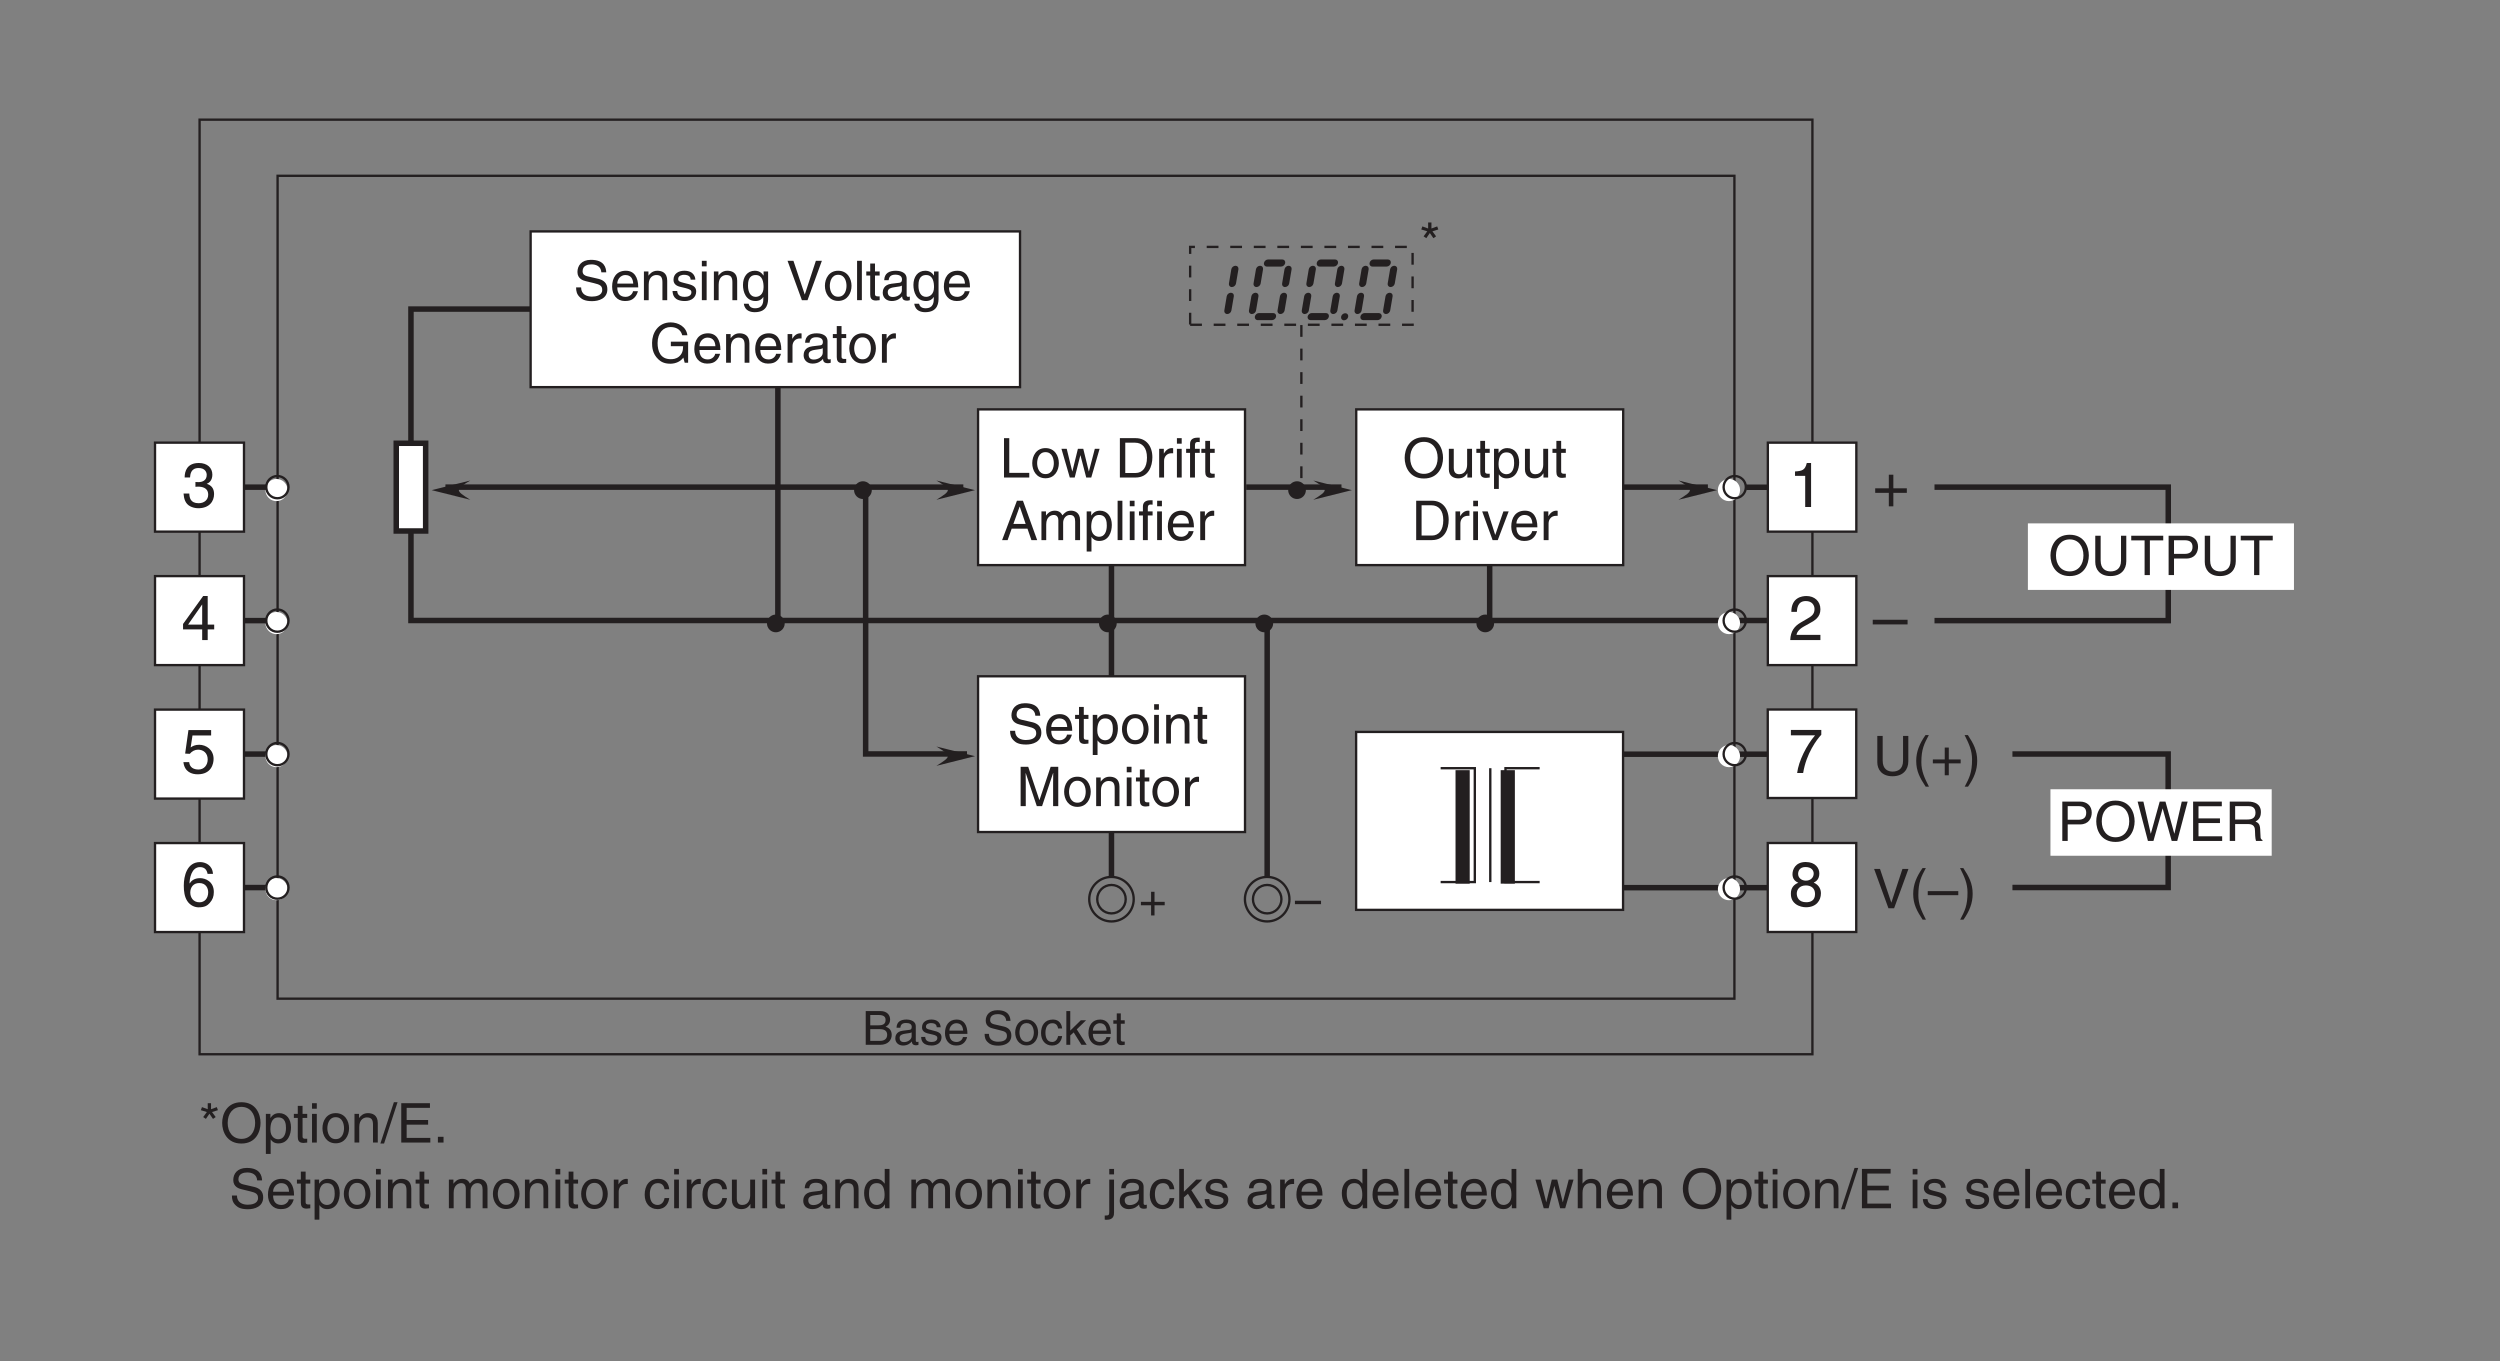 <?xml version="1.0" encoding="UTF-8"?>
<svg xmlns="http://www.w3.org/2000/svg" xmlns:xlink="http://www.w3.org/1999/xlink" width="318.56pt" height="173.42pt" viewBox="0 0 318.56 173.42" version="1.2">
<rect x="0" y="0" width="318.56" height="173.42" fill="#808080" stroke="none"/>
<defs>
<g>
<symbol overflow="visible" id="glyph0-0">
<path style="stroke:none;" d="M 0 0 L 3.984 0 L 3.984 -5.578 L 0 -5.578 Z M 1.984 -3.141 L 0.641 -5.172 L 3.344 -5.172 Z M 2.234 -2.781 L 3.578 -4.828 L 3.578 -0.75 Z M 0.641 -0.391 L 1.984 -2.438 L 3.344 -0.391 Z M 0.391 -4.828 L 1.75 -2.781 L 0.391 -0.75 Z M 0.391 -4.828 "/>
</symbol>
<symbol overflow="visible" id="glyph0-1">
<path style="stroke:none;" d="M 2.047 -2.297 L 0.312 -2.297 L 0.312 -1.719 L 2.047 -1.719 L 2.047 0 L 2.625 0 L 2.625 -1.719 L 4.344 -1.719 L 4.344 -2.297 L 2.625 -2.297 L 2.625 -4.031 L 2.047 -4.031 Z M 2.047 -2.297 "/>
</symbol>
<symbol overflow="visible" id="glyph0-2">
<path style="stroke:none;" d="M 4.438 -2.5 L 0 -2.5 L 0 -1.906 L 4.438 -1.906 Z M 4.438 -2.5 "/>
</symbol>
<symbol overflow="visible" id="glyph0-3">
<path style="stroke:none;" d="M 1.781 -2.578 C 1.891 -2.578 2 -2.594 2.109 -2.594 C 2.578 -2.594 3.406 -2.5 3.406 -1.562 C 3.406 -0.922 2.906 -0.484 2.188 -0.484 C 1.141 -0.484 1.016 -1.188 1 -1.719 L 0.266 -1.719 C 0.312 -1.062 0.484 -0.422 1.109 -0.094 C 1.375 0.047 1.734 0.156 2.141 0.156 C 3.562 0.156 4.156 -0.734 4.156 -1.656 C 4.156 -2.406 3.766 -2.781 3.234 -2.953 L 3.234 -2.969 C 3.531 -3.062 3.938 -3.406 3.938 -4.125 C 3.938 -4.984 3.297 -5.609 2.219 -5.609 C 0.734 -5.609 0.406 -4.594 0.406 -3.766 L 1.094 -3.766 C 1.125 -4.156 1.188 -4.969 2.188 -4.969 C 3.016 -4.969 3.219 -4.422 3.219 -4.094 C 3.219 -3.391 2.688 -3.172 2.156 -3.172 C 2.031 -3.172 1.906 -3.172 1.781 -3.188 Z M 1.781 -2.578 "/>
</symbol>
<symbol overflow="visible" id="glyph0-4">
<path style="stroke:none;" d="M 4.172 -1.359 L 4.172 -1.969 L 3.344 -1.969 L 3.344 -5.609 L 2.766 -5.609 L 0.203 -2.047 L 0.203 -1.359 L 2.641 -1.359 L 2.641 0 L 3.344 0 L 3.344 -1.359 Z M 2.625 -4.516 L 2.641 -4.516 L 2.641 -1.969 L 0.844 -1.969 Z M 2.625 -4.516 "/>
</symbol>
<symbol overflow="visible" id="glyph0-5">
<path style="stroke:none;" d="M 1.406 -4.797 L 3.781 -4.797 L 3.781 -5.484 L 0.891 -5.484 L 0.469 -2.484 L 1.062 -2.453 C 1.328 -2.781 1.703 -2.984 2.109 -2.984 C 2.797 -2.984 3.344 -2.547 3.344 -1.734 C 3.344 -1.031 2.891 -0.453 2.172 -0.453 C 1.531 -0.453 1.047 -0.734 0.984 -1.391 L 0.25 -1.391 C 0.391 -0.141 1.328 0.156 2.062 0.156 C 3.812 0.156 4.094 -1.188 4.094 -1.812 C 4.094 -2.969 3.156 -3.609 2.25 -3.609 C 1.75 -3.609 1.406 -3.438 1.172 -3.266 Z M 1.406 -4.797 "/>
</symbol>
<symbol overflow="visible" id="glyph0-6">
<path style="stroke:none;" d="M 4.016 -4.109 C 3.938 -5.25 3.016 -5.609 2.375 -5.609 C 0.703 -5.609 0.297 -3.828 0.297 -2.609 C 0.297 -1.875 0.391 -1.188 0.734 -0.656 C 1.125 -0.047 1.75 0.156 2.172 0.156 C 2.969 0.156 3.297 -0.062 3.594 -0.391 C 3.969 -0.812 4.125 -1.219 4.125 -1.797 C 4.125 -3.125 3.062 -3.562 2.375 -3.562 C 1.609 -3.562 1.219 -3.188 1.047 -2.891 L 1.031 -2.906 C 1.031 -3.484 1.266 -4.969 2.359 -4.969 C 2.969 -4.969 3.234 -4.609 3.328 -4.109 Z M 1.125 -1.719 C 1.125 -2.375 1.5 -2.938 2.266 -2.938 C 3.141 -2.938 3.406 -2.25 3.406 -1.766 C 3.406 -1 2.969 -0.484 2.297 -0.484 C 1.484 -0.484 1.125 -1.125 1.125 -1.719 Z M 1.125 -1.719 "/>
</symbol>
<symbol overflow="visible" id="glyph0-7">
<path style="stroke:none;" d="M 2.859 -5.609 L 2.312 -5.609 C 2.094 -4.688 1.719 -4.594 0.812 -4.531 L 0.812 -3.969 L 2.109 -3.969 L 2.109 0 L 2.859 0 Z M 2.859 -5.609 "/>
</symbol>
<symbol overflow="visible" id="glyph0-8">
<path style="stroke:none;" d="M 1.047 -3.594 C 1.078 -3.984 1.125 -4.969 2.188 -4.969 C 3 -4.969 3.297 -4.406 3.297 -3.953 C 3.297 -3.234 2.859 -3 2.266 -2.656 L 1.516 -2.219 C 0.766 -1.781 0.25 -1.156 0.203 0 L 4.047 0 L 4.047 -0.656 L 1 -0.656 C 1.031 -0.875 1.188 -1.312 1.953 -1.734 L 2.547 -2.062 C 3.375 -2.5 4.047 -2.922 4.047 -3.922 C 4.047 -4.969 3.266 -5.609 2.281 -5.609 C 1.688 -5.609 0.344 -5.422 0.344 -3.594 Z M 1.047 -3.594 "/>
</symbol>
<symbol overflow="visible" id="glyph0-9">
<path style="stroke:none;" d="M 0.297 -4.797 L 3.375 -4.797 C 2.297 -3.547 1.281 -1.531 1.094 0 L 1.859 0 C 2.266 -2.5 3.609 -4.281 4.172 -4.875 L 4.172 -5.484 L 0.297 -5.484 Z M 0.297 -4.797 "/>
</symbol>
<symbol overflow="visible" id="glyph0-10">
<path style="stroke:none;" d="M 3.922 -4.156 C 3.922 -4.812 3.438 -5.609 2.188 -5.609 C 0.859 -5.609 0.5 -4.641 0.5 -4.062 C 0.5 -3.531 0.766 -3.156 1.25 -2.969 C 0.656 -2.734 0.297 -2.297 0.297 -1.609 C 0.297 -1.344 0.297 -0.734 0.875 -0.281 C 1.328 0.078 1.906 0.156 2.219 0.156 C 3.547 0.156 4.125 -0.719 4.125 -1.625 C 4.125 -2.047 3.953 -2.656 3.203 -2.984 C 3.453 -3.109 3.922 -3.359 3.922 -4.156 Z M 2.203 -2.625 C 2.844 -2.625 3.375 -2.297 3.375 -1.531 C 3.375 -0.656 2.75 -0.484 2.25 -0.484 C 1.281 -0.484 1.047 -1.141 1.047 -1.594 C 1.047 -2.109 1.422 -2.625 2.203 -2.625 Z M 2.203 -3.234 C 1.688 -3.234 1.219 -3.562 1.219 -4.094 C 1.219 -4.453 1.406 -4.969 2.156 -4.969 C 2.969 -4.969 3.203 -4.484 3.203 -4.141 C 3.203 -3.625 2.812 -3.234 2.203 -3.234 Z M 2.203 -3.234 "/>
</symbol>
<symbol overflow="visible" id="glyph1-0">
<path style="stroke:none;" d="M 0 0 L 3.5 0 L 3.5 -4.891 L 0 -4.891 Z M 1.75 -2.766 L 0.562 -4.547 L 2.938 -4.547 Z M 1.953 -2.438 L 3.141 -4.219 L 3.141 -0.656 Z M 0.562 -0.344 L 1.75 -2.125 L 2.938 -0.344 Z M 0.344 -4.219 L 1.531 -2.438 L 0.344 -0.656 Z M 0.344 -4.219 "/>
</symbol>
<symbol overflow="visible" id="glyph1-1">
<path style="stroke:none;" d="M 0.266 -4.125 L 1.031 -3.891 L 0.562 -3.25 L 0.906 -3.016 L 1.359 -3.672 L 1.812 -3.016 L 2.156 -3.25 L 1.688 -3.891 L 2.438 -4.125 L 2.297 -4.516 L 1.562 -4.25 L 1.562 -5.016 L 1.141 -5.016 L 1.141 -4.25 L 0.406 -4.516 Z M 0.266 -4.125 "/>
</symbol>
<symbol overflow="visible" id="glyph1-2">
<path style="stroke:none;" d="M 4.469 -2.5 C 4.469 -1.328 3.812 -0.469 2.719 -0.469 C 1.625 -0.469 0.969 -1.328 0.969 -2.5 C 0.969 -3.688 1.625 -4.547 2.719 -4.547 C 3.812 -4.547 4.469 -3.688 4.469 -2.5 Z M 5.156 -2.5 C 5.156 -3.594 4.594 -5.141 2.719 -5.141 C 0.844 -5.141 0.266 -3.594 0.266 -2.5 C 0.266 -1.422 0.844 0.125 2.719 0.125 C 4.594 0.125 5.156 -1.422 5.156 -2.5 Z M 5.156 -2.5 "/>
</symbol>
<symbol overflow="visible" id="glyph1-3">
<path style="stroke:none;" d="M 0.984 -1.656 C 0.984 -2.25 1.094 -3.203 1.984 -3.203 C 2.922 -3.203 2.969 -2.312 2.969 -1.844 C 2.969 -1.031 2.656 -0.422 1.984 -0.422 C 1.594 -0.422 0.984 -0.688 0.984 -1.656 Z M 0.406 1.453 L 1.016 1.453 L 1.016 -0.391 L 1.031 -0.391 C 1.188 -0.125 1.516 0.109 2 0.109 C 3.25 0.109 3.609 -1.062 3.609 -1.938 C 3.609 -2.969 3.062 -3.75 2.094 -3.75 C 1.422 -3.75 1.141 -3.344 1 -3.141 L 0.984 -3.141 L 0.984 -3.656 L 0.406 -3.656 Z M 0.406 1.453 "/>
</symbol>
<symbol overflow="visible" id="glyph1-4">
<path style="stroke:none;" d="M 1.797 -3.141 L 1.797 -3.656 L 1.203 -3.656 L 1.203 -4.672 L 0.594 -4.672 L 0.594 -3.656 L 0.094 -3.656 L 0.094 -3.141 L 0.594 -3.141 L 0.594 -0.734 C 0.594 -0.297 0.719 0.047 1.328 0.047 C 1.391 0.047 1.578 0.016 1.797 0 L 1.797 -0.484 L 1.578 -0.484 C 1.453 -0.484 1.203 -0.484 1.203 -0.766 L 1.203 -3.141 Z M 1.797 -3.141 "/>
</symbol>
<symbol overflow="visible" id="glyph1-5">
<path style="stroke:none;" d="M 1.078 -3.656 L 0.469 -3.656 L 0.469 0 L 1.078 0 Z M 1.078 -4.312 L 1.078 -5.016 L 0.469 -5.016 L 0.469 -4.312 Z M 1.078 -4.312 "/>
</symbol>
<symbol overflow="visible" id="glyph1-6">
<path style="stroke:none;" d="M 0.25 -1.828 C 0.25 -0.891 0.781 0.094 1.938 0.094 C 3.109 0.094 3.641 -0.891 3.641 -1.828 C 3.641 -2.766 3.109 -3.75 1.938 -3.75 C 0.781 -3.75 0.25 -2.766 0.25 -1.828 Z M 0.875 -1.828 C 0.875 -2.312 1.062 -3.234 1.938 -3.234 C 2.828 -3.234 3 -2.312 3 -1.828 C 3 -1.344 2.828 -0.438 1.938 -0.438 C 1.062 -0.438 0.875 -1.344 0.875 -1.828 Z M 0.875 -1.828 "/>
</symbol>
<symbol overflow="visible" id="glyph1-7">
<path style="stroke:none;" d="M 3.422 -2.484 C 3.422 -3.531 2.719 -3.75 2.156 -3.75 C 1.516 -3.75 1.188 -3.328 1.047 -3.141 L 1.031 -3.141 L 1.031 -3.656 L 0.453 -3.656 L 0.453 0 L 1.062 0 L 1.062 -1.984 C 1.062 -2.984 1.688 -3.203 2.031 -3.203 C 2.641 -3.203 2.812 -2.891 2.812 -2.25 L 2.812 0 L 3.422 0 Z M 3.422 -2.484 "/>
</symbol>
<symbol overflow="visible" id="glyph1-8">
<path style="stroke:none;" d="M 2.062 -5.141 L 1.594 -5.141 L -0.125 0.125 L 0.344 0.125 Z M 2.062 -5.141 "/>
</symbol>
<symbol overflow="visible" id="glyph1-9">
<path style="stroke:none;" d="M 4.297 -0.594 L 1.281 -0.594 L 1.281 -2.281 L 4.016 -2.281 L 4.016 -2.875 L 1.281 -2.875 L 1.281 -4.422 L 4.25 -4.422 L 4.25 -5.016 L 0.594 -5.016 L 0.594 0 L 4.297 0 Z M 4.297 -0.594 "/>
</symbol>
<symbol overflow="visible" id="glyph1-10">
<path style="stroke:none;" d="M 1.328 -0.734 L 0.609 -0.734 L 0.609 0 L 1.328 0 Z M 1.328 -0.734 "/>
</symbol>
<symbol overflow="visible" id="glyph1-11">
<path style="stroke:none;" d=""/>
</symbol>
<symbol overflow="visible" id="glyph1-12">
<path style="stroke:none;" d="M 4.188 -3.547 C 4.156 -4.094 3.984 -5.141 2.234 -5.141 C 1.016 -5.141 0.516 -4.375 0.516 -3.594 C 0.516 -2.719 1.25 -2.5 1.578 -2.422 L 2.609 -2.172 C 3.422 -1.984 3.672 -1.812 3.672 -1.297 C 3.672 -0.578 2.844 -0.453 2.359 -0.453 C 1.719 -0.453 0.984 -0.719 0.984 -1.625 L 0.344 -1.625 C 0.344 -1.156 0.422 -0.734 0.859 -0.344 C 1.078 -0.141 1.438 0.125 2.375 0.125 C 3.234 0.125 4.328 -0.203 4.328 -1.391 C 4.328 -2.172 3.844 -2.562 3.188 -2.719 L 1.766 -3.047 C 1.469 -3.125 1.172 -3.266 1.172 -3.688 C 1.172 -4.453 1.891 -4.562 2.312 -4.562 C 2.875 -4.562 3.516 -4.328 3.562 -3.547 Z M 4.188 -3.547 "/>
</symbol>
<symbol overflow="visible" id="glyph1-13">
<path style="stroke:none;" d="M 2.938 -1.141 C 2.922 -0.875 2.578 -0.422 2 -0.422 C 1.297 -0.422 0.938 -0.859 0.938 -1.625 L 3.609 -1.625 C 3.609 -2.922 3.094 -3.75 2.031 -3.75 C 0.828 -3.75 0.281 -2.859 0.281 -1.719 C 0.281 -0.672 0.891 0.109 1.906 0.109 C 2.5 0.109 2.734 -0.031 2.906 -0.141 C 3.359 -0.453 3.531 -0.969 3.562 -1.141 Z M 0.938 -2.109 C 0.938 -2.688 1.391 -3.203 1.953 -3.203 C 2.703 -3.203 2.938 -2.688 2.969 -2.109 Z M 0.938 -2.109 "/>
</symbol>
<symbol overflow="visible" id="glyph1-14">
<path style="stroke:none;" d="M 0.453 0 L 1.062 0 L 1.062 -1.984 C 1.062 -2.984 1.688 -3.203 2.031 -3.203 C 2.484 -3.203 2.609 -2.828 2.609 -2.531 L 2.609 0 L 3.219 0 L 3.219 -2.234 C 3.219 -2.719 3.562 -3.203 4.078 -3.203 C 4.609 -3.203 4.75 -2.859 4.75 -2.359 L 4.75 0 L 5.375 0 L 5.375 -2.531 C 5.375 -3.562 4.625 -3.75 4.234 -3.75 C 3.672 -3.75 3.422 -3.5 3.125 -3.156 C 3.016 -3.359 2.812 -3.75 2.156 -3.75 C 1.5 -3.75 1.188 -3.328 1.047 -3.141 L 1.031 -3.141 L 1.031 -3.656 L 0.453 -3.656 Z M 0.453 0 "/>
</symbol>
<symbol overflow="visible" id="glyph1-15">
<path style="stroke:none;" d="M 1.156 -2.125 C 1.156 -2.656 1.516 -3.094 2.094 -3.094 L 2.312 -3.094 L 2.312 -3.734 C 2.266 -3.75 2.234 -3.75 2.156 -3.75 C 1.703 -3.75 1.375 -3.469 1.125 -3.047 L 1.125 -3.656 L 0.531 -3.656 L 0.531 0 L 1.156 0 Z M 1.156 -2.125 "/>
</symbol>
<symbol overflow="visible" id="glyph1-16">
<path style="stroke:none;" d="M 3.328 -2.422 C 3.281 -3.062 2.922 -3.75 1.969 -3.75 C 0.75 -3.75 0.203 -2.859 0.203 -1.719 C 0.203 -0.672 0.812 0.109 1.844 0.109 C 2.906 0.109 3.266 -0.719 3.328 -1.297 L 2.734 -1.297 C 2.641 -0.734 2.281 -0.422 1.859 -0.422 C 1.016 -0.422 0.859 -1.203 0.859 -1.828 C 0.859 -2.484 1.109 -3.203 1.875 -3.203 C 2.391 -3.203 2.656 -2.906 2.734 -2.422 Z M 3.328 -2.422 "/>
</symbol>
<symbol overflow="visible" id="glyph1-17">
<path style="stroke:none;" d="M 3.422 0 L 3.422 -3.656 L 2.797 -3.656 L 2.797 -1.641 C 2.797 -1.109 2.562 -0.422 1.797 -0.422 C 1.391 -0.422 1.094 -0.625 1.094 -1.234 L 1.094 -3.656 L 0.469 -3.656 L 0.469 -1.031 C 0.469 -0.156 1.125 0.109 1.656 0.109 C 2.25 0.109 2.562 -0.125 2.828 -0.547 L 2.828 0 Z M 3.422 0 "/>
</symbol>
<symbol overflow="visible" id="glyph1-18">
<path style="stroke:none;" d="M 1 -2.547 C 1.047 -2.828 1.141 -3.25 1.844 -3.25 C 2.422 -3.25 2.703 -3.031 2.703 -2.656 C 2.703 -2.297 2.516 -2.234 2.375 -2.219 L 1.359 -2.094 C 0.344 -1.969 0.25 -1.25 0.25 -0.953 C 0.25 -0.328 0.719 0.109 1.391 0.109 C 2.109 0.109 2.484 -0.234 2.719 -0.484 C 2.734 -0.203 2.828 0.062 3.359 0.062 C 3.5 0.062 3.594 0.031 3.703 0 L 3.703 -0.453 C 3.625 -0.438 3.562 -0.422 3.5 -0.422 C 3.375 -0.422 3.297 -0.484 3.297 -0.641 L 3.297 -2.734 C 3.297 -3.672 2.234 -3.75 1.938 -3.75 C 1.047 -3.75 0.469 -3.422 0.438 -2.547 Z M 2.688 -1.266 C 2.688 -0.781 2.125 -0.406 1.547 -0.406 C 1.094 -0.406 0.891 -0.641 0.891 -1.047 C 0.891 -1.5 1.375 -1.594 1.672 -1.641 C 2.438 -1.734 2.578 -1.781 2.688 -1.859 Z M 2.688 -1.266 "/>
</symbol>
<symbol overflow="visible" id="glyph1-19">
<path style="stroke:none;" d="M 3.484 -5.016 L 2.875 -5.016 L 2.875 -3.188 L 2.859 -3.141 C 2.703 -3.344 2.438 -3.75 1.766 -3.75 C 0.797 -3.75 0.25 -2.969 0.25 -1.938 C 0.25 -1.062 0.609 0.109 1.844 0.109 C 2.203 0.109 2.625 0 2.891 -0.5 L 2.906 -0.5 L 2.906 0 L 3.484 0 Z M 0.875 -1.844 C 0.875 -2.312 0.922 -3.203 1.875 -3.203 C 2.766 -3.203 2.859 -2.25 2.859 -1.656 C 2.859 -0.688 2.25 -0.422 1.859 -0.422 C 1.188 -0.422 0.875 -1.031 0.875 -1.844 Z M 0.875 -1.844 "/>
</symbol>
<symbol overflow="visible" id="glyph1-20">
<path style="stroke:none;" d="M 1.078 -3.656 L 0.469 -3.656 L 0.469 0.469 C 0.469 0.875 0.375 0.922 0.016 0.922 L -0.109 0.922 L -0.109 1.453 C -0.016 1.453 0.062 1.469 0.141 1.469 C 1.047 1.469 1.078 0.859 1.078 0.531 Z M 1.078 -5.016 L 0.469 -5.016 L 0.469 -4.312 L 1.078 -4.312 Z M 1.078 -5.016 "/>
</symbol>
<symbol overflow="visible" id="glyph1-21">
<path style="stroke:none;" d="M 2.016 -2.297 L 3.422 -3.656 L 2.641 -3.656 L 1.062 -2.109 L 1.062 -5.016 L 0.469 -5.016 L 0.469 0 L 1.062 0 L 1.062 -1.391 L 1.578 -1.844 L 2.703 0 L 3.5 0 Z M 2.016 -2.297 "/>
</symbol>
<symbol overflow="visible" id="glyph1-22">
<path style="stroke:none;" d="M 3.125 -2.609 C 3.125 -2.797 3.031 -3.75 1.719 -3.75 C 1 -3.75 0.344 -3.391 0.344 -2.594 C 0.344 -2.094 0.672 -1.828 1.188 -1.703 L 1.906 -1.531 C 2.422 -1.391 2.625 -1.297 2.625 -1 C 2.625 -0.594 2.234 -0.422 1.781 -0.422 C 0.922 -0.422 0.844 -0.891 0.812 -1.172 L 0.219 -1.172 C 0.25 -0.734 0.344 0.109 1.797 0.109 C 2.625 0.109 3.234 -0.344 3.234 -1.109 C 3.234 -1.594 2.969 -1.875 2.219 -2.062 L 1.594 -2.219 C 1.125 -2.344 0.938 -2.406 0.938 -2.703 C 0.938 -3.156 1.469 -3.234 1.656 -3.234 C 2.438 -3.234 2.516 -2.844 2.531 -2.609 Z M 3.125 -2.609 "/>
</symbol>
<symbol overflow="visible" id="glyph1-23">
<path style="stroke:none;" d="M 1.078 -5.016 L 0.469 -5.016 L 0.469 0 L 1.078 0 Z M 1.078 -5.016 "/>
</symbol>
<symbol overflow="visible" id="glyph1-24">
<path style="stroke:none;" d="M 2.5 -2.828 L 2.516 -2.828 L 3.25 0 L 3.891 0 L 4.953 -3.656 L 4.344 -3.656 L 3.594 -0.781 L 3.578 -0.781 L 2.875 -3.656 L 2.188 -3.656 L 1.484 -0.781 L 1.469 -0.781 L 0.766 -3.656 L 0.094 -3.656 L 1.156 0 L 1.781 0 Z M 2.5 -2.828 "/>
</symbol>
<symbol overflow="visible" id="glyph1-25">
<path style="stroke:none;" d="M 3.422 -2.484 C 3.422 -3.531 2.719 -3.75 2.156 -3.75 C 1.562 -3.75 1.25 -3.391 1.078 -3.156 L 1.062 -3.156 L 1.062 -5.016 L 0.453 -5.016 L 0.453 0 L 1.062 0 L 1.062 -1.984 C 1.062 -2.906 1.578 -3.203 2.094 -3.203 C 2.672 -3.203 2.812 -2.891 2.812 -2.391 L 2.812 0 L 3.422 0 Z M 3.422 -2.484 "/>
</symbol>
<symbol overflow="visible" id="glyph1-26">
<path style="stroke:none;" d="M 1.203 -5.016 L 0.531 -5.016 L 0.531 0 L 3.75 0 L 3.75 -0.594 L 1.203 -0.594 Z M 1.203 -5.016 "/>
</symbol>
<symbol overflow="visible" id="glyph1-27">
<path style="stroke:none;" d="M 0.562 0 L 2.562 0 C 4.219 0 4.703 -1.453 4.703 -2.578 C 4.703 -4.016 3.906 -5.016 2.594 -5.016 L 0.562 -5.016 Z M 1.25 -4.438 L 2.5 -4.438 C 3.422 -4.438 4.016 -3.797 4.016 -2.531 C 4.016 -1.266 3.438 -0.578 2.562 -0.578 L 1.25 -0.578 Z M 1.25 -4.438 "/>
</symbol>
<symbol overflow="visible" id="glyph1-28">
<path style="stroke:none;" d="M 1.828 -3.141 L 1.828 -3.656 L 1.219 -3.656 L 1.219 -4.109 C 1.219 -4.406 1.312 -4.531 1.578 -4.531 C 1.656 -4.531 1.75 -4.531 1.828 -4.516 L 1.828 -5.078 C 1.734 -5.078 1.641 -5.078 1.547 -5.078 C 0.953 -5.078 0.594 -4.828 0.594 -4.281 L 0.594 -3.656 L 0.094 -3.656 L 0.094 -3.141 L 0.594 -3.141 L 0.594 0 L 1.219 0 L 1.219 -3.141 Z M 1.828 -3.141 "/>
</symbol>
<symbol overflow="visible" id="glyph1-29">
<path style="stroke:none;" d="M 3.328 -1.453 L 3.828 0 L 4.562 0 L 2.75 -5.016 L 1.984 -5.016 L 0.094 0 L 0.797 0 L 1.312 -1.453 Z M 1.531 -2.062 L 2.328 -4.266 L 2.344 -4.266 L 3.094 -2.062 Z M 1.531 -2.062 "/>
</symbol>
<symbol overflow="visible" id="glyph1-30">
<path style="stroke:none;" d="M 5.312 0 L 5.312 -5.016 L 4.344 -5.016 L 2.922 -0.781 L 2.906 -0.781 L 1.484 -5.016 L 0.516 -5.016 L 0.516 0 L 1.172 0 L 1.172 -2.969 C 1.172 -3.109 1.156 -3.75 1.156 -4.203 L 1.172 -4.203 L 2.578 0 L 3.25 0 L 4.656 -4.219 L 4.672 -4.219 C 4.672 -3.75 4.656 -3.109 4.656 -2.969 L 4.656 0 Z M 5.312 0 "/>
</symbol>
<symbol overflow="visible" id="glyph1-31">
<path style="stroke:none;" d="M 1.734 -0.672 L 1.719 -0.672 L 0.766 -3.656 L 0.062 -3.656 L 1.391 0 L 2.047 0 L 3.438 -3.656 L 2.766 -3.656 Z M 1.734 -0.672 "/>
</symbol>
<symbol overflow="visible" id="glyph1-32">
<path style="stroke:none;" d="M 3.828 -5.016 L 3.828 -1.844 C 3.828 -0.75 3.125 -0.469 2.5 -0.469 C 1.891 -0.469 1.234 -0.766 1.234 -1.859 L 1.234 -5.016 L 0.547 -5.016 L 0.547 -1.672 C 0.547 -0.734 1.125 0.125 2.484 0.125 C 3.859 0.125 4.5 -0.734 4.5 -1.766 L 4.5 -5.016 Z M 3.828 -5.016 "/>
</symbol>
<symbol overflow="visible" id="glyph1-33">
<path style="stroke:none;" d="M 0.094 -4.422 L 1.797 -4.422 L 1.797 0 L 2.469 0 L 2.469 -4.422 L 4.172 -4.422 L 4.172 -5.016 L 0.094 -5.016 Z M 0.094 -4.422 "/>
</symbol>
<symbol overflow="visible" id="glyph1-34">
<path style="stroke:none;" d="M 1.281 -4.438 L 2.656 -4.438 C 3.219 -4.438 3.641 -4.234 3.641 -3.594 C 3.641 -2.922 3.234 -2.703 2.625 -2.703 L 1.281 -2.703 Z M 1.281 -2.109 L 2.859 -2.109 C 3.953 -2.109 4.344 -2.906 4.344 -3.609 C 4.344 -4.422 3.781 -5.016 2.859 -5.016 L 0.594 -5.016 L 0.594 0 L 1.281 0 Z M 1.281 -2.109 "/>
</symbol>
<symbol overflow="visible" id="glyph1-35">
<path style="stroke:none;" d="M 1.656 -5.125 C 0.906 -4.047 0.469 -3.047 0.469 -1.828 C 0.469 -0.516 0.953 0.359 1.672 1.453 L 2.094 1.453 C 1.531 0.344 1.125 -0.5 1.125 -1.656 C 1.125 -3.328 1.484 -4 2.078 -5.125 Z M 1.656 -5.125 "/>
</symbol>
<symbol overflow="visible" id="glyph1-36">
<path style="stroke:none;" d="M 1.781 -2.016 L 0.266 -2.016 L 0.266 -1.516 L 1.781 -1.516 L 1.781 0 L 2.297 0 L 2.297 -1.516 L 3.812 -1.516 L 3.812 -2.016 L 2.297 -2.016 L 2.297 -3.531 L 1.781 -3.531 Z M 1.781 -2.016 "/>
</symbol>
<symbol overflow="visible" id="glyph1-37">
<path style="stroke:none;" d="M 0.672 1.453 C 1.422 0.375 1.844 -0.625 1.844 -1.844 C 1.844 -3.156 1.375 -4.031 0.656 -5.125 L 0.234 -5.125 C 0.797 -4.016 1.188 -3.172 1.188 -2.016 C 1.188 -0.344 0.844 0.328 0.25 1.453 Z M 0.672 1.453 "/>
</symbol>
<symbol overflow="visible" id="glyph1-38">
<path style="stroke:none;" d="M 2.344 -0.734 L 2.328 -0.734 L 0.891 -5.016 L 0.141 -5.016 L 1.969 0 L 2.688 0 L 4.516 -5.016 L 3.75 -5.016 Z M 2.344 -0.734 "/>
</symbol>
<symbol overflow="visible" id="glyph1-39">
<path style="stroke:none;" d="M 3.891 -2.188 L 0 -2.188 L 0 -1.672 L 3.891 -1.672 Z M 3.891 -2.188 "/>
</symbol>
<symbol overflow="visible" id="glyph1-40">
<path style="stroke:none;" d="M 3.297 -4.156 L 4.453 0 L 5.156 0 L 6.484 -5.016 L 5.734 -5.016 L 4.797 -0.938 L 4.781 -0.938 L 3.656 -5.016 L 2.922 -5.016 L 1.797 -0.938 L 1.781 -0.938 L 0.844 -5.016 L 0.109 -5.016 L 1.422 0 L 2.125 0 Z M 3.297 -4.156 "/>
</symbol>
<symbol overflow="visible" id="glyph1-41">
<path style="stroke:none;" d="M 1.297 -2.156 L 2.938 -2.156 C 3.75 -2.156 3.828 -1.672 3.828 -1.25 C 3.828 -1.062 3.844 -0.312 3.953 0 L 4.781 0 L 4.781 -0.109 C 4.562 -0.234 4.531 -0.328 4.531 -0.609 L 4.484 -1.516 C 4.453 -2.219 4.172 -2.344 3.891 -2.469 C 4.203 -2.656 4.578 -2.922 4.578 -3.672 C 4.578 -4.734 3.75 -5.016 2.938 -5.016 L 0.609 -5.016 L 0.609 0 L 1.297 0 Z M 1.297 -4.438 L 2.984 -4.438 C 3.312 -4.438 3.891 -4.375 3.891 -3.594 C 3.891 -2.859 3.359 -2.734 2.859 -2.734 L 1.297 -2.734 Z M 1.297 -4.438 "/>
</symbol>
<symbol overflow="visible" id="glyph1-42">
<path style="stroke:none;" d="M 0.922 -1.844 C 0.922 -2.312 0.969 -3.203 1.906 -3.203 C 2.797 -3.203 2.906 -2.25 2.906 -1.656 C 2.906 -0.688 2.297 -0.422 1.906 -0.422 C 1.234 -0.422 0.922 -1.031 0.922 -1.844 Z M 3.484 -3.656 L 2.906 -3.656 L 2.906 -3.141 L 2.891 -3.141 C 2.75 -3.344 2.469 -3.75 1.797 -3.75 C 0.828 -3.75 0.281 -2.969 0.281 -1.938 C 0.281 -1.062 0.641 0.109 1.891 0.109 C 2.375 0.109 2.703 -0.125 2.859 -0.391 L 2.859 -0.406 L 2.875 -0.406 L 2.875 -0.266 C 2.875 0.172 2.891 1.031 1.828 1.031 C 1.688 1.031 1.125 1.031 1 0.453 L 0.391 0.453 C 0.516 1.422 1.359 1.531 1.781 1.531 C 3.484 1.531 3.484 0.219 3.484 -0.297 Z M 3.484 -3.656 "/>
</symbol>
<symbol overflow="visible" id="glyph1-43">
<path style="stroke:none;" d="M 2.719 -2.109 L 4.281 -2.109 C 4.281 -1.562 4.172 -1.125 3.734 -0.766 C 3.359 -0.469 2.953 -0.453 2.703 -0.453 C 1.375 -0.453 1.031 -1.5 1.031 -2.516 C 1.031 -3.828 1.781 -4.547 2.672 -4.547 C 3.234 -4.547 3.953 -4.359 4.172 -3.5 L 4.828 -3.5 C 4.688 -4.609 3.641 -5.141 2.703 -5.141 C 1.078 -5.141 0.328 -3.766 0.328 -2.547 C 0.328 -2.016 0.359 -1.156 1.125 -0.438 C 1.391 -0.188 1.797 0.125 2.656 0.125 C 3.344 0.125 3.969 -0.172 4.312 -0.656 L 4.484 0 L 4.922 0 L 4.922 -2.688 L 2.719 -2.688 Z M 2.719 -2.109 "/>
</symbol>
<symbol overflow="visible" id="glyph2-0">
<path style="stroke:none;" d="M 0 0 L 2.984 0 L 2.984 -4.188 L 0 -4.188 Z M 1.5 -2.359 L 0.484 -3.891 L 2.516 -3.891 Z M 1.672 -2.094 L 2.688 -3.625 L 2.688 -0.562 Z M 0.484 -0.297 L 1.5 -1.828 L 2.516 -0.297 Z M 0.297 -3.625 L 1.312 -2.094 L 0.297 -0.562 Z M 0.297 -3.625 "/>
</symbol>
<symbol overflow="visible" id="glyph2-1">
<path style="stroke:none;" d="M 1.016 -3.797 L 2.078 -3.797 C 2.719 -3.797 2.969 -3.578 2.969 -3.172 C 2.969 -2.641 2.625 -2.484 2.078 -2.484 L 1.016 -2.484 Z M 0.438 0 L 2.297 0 C 3.25 0 3.75 -0.578 3.75 -1.266 C 3.75 -2 3.25 -2.203 2.969 -2.312 C 3.453 -2.531 3.547 -2.938 3.547 -3.219 C 3.547 -3.797 3.141 -4.297 2.328 -4.297 L 0.438 -4.297 Z M 1.016 -2 L 2.172 -2 C 2.641 -2 3.172 -1.891 3.172 -1.281 C 3.172 -0.797 2.859 -0.5 2.266 -0.5 L 1.016 -0.5 Z M 1.016 -2 "/>
</symbol>
<symbol overflow="visible" id="glyph2-2">
<path style="stroke:none;" d="M 0.859 -2.172 C 0.891 -2.422 0.969 -2.781 1.578 -2.781 C 2.078 -2.781 2.312 -2.609 2.312 -2.281 C 2.312 -1.969 2.156 -1.922 2.031 -1.906 L 1.172 -1.797 C 0.297 -1.688 0.219 -1.078 0.219 -0.812 C 0.219 -0.281 0.625 0.094 1.203 0.094 C 1.812 0.094 2.125 -0.203 2.328 -0.422 C 2.344 -0.172 2.422 0.062 2.891 0.062 C 3 0.062 3.078 0.031 3.172 0 L 3.172 -0.391 C 3.109 -0.375 3.047 -0.359 3 -0.359 C 2.891 -0.359 2.828 -0.406 2.828 -0.547 L 2.828 -2.344 C 2.828 -3.141 1.922 -3.219 1.656 -3.219 C 0.891 -3.219 0.391 -2.922 0.375 -2.172 Z M 2.297 -1.078 C 2.297 -0.672 1.812 -0.344 1.328 -0.344 C 0.938 -0.344 0.766 -0.547 0.766 -0.891 C 0.766 -1.281 1.172 -1.359 1.438 -1.406 C 2.078 -1.484 2.219 -1.531 2.297 -1.594 Z M 2.297 -1.078 "/>
</symbol>
<symbol overflow="visible" id="glyph2-3">
<path style="stroke:none;" d="M 2.672 -2.234 C 2.672 -2.391 2.594 -3.219 1.484 -3.219 C 0.859 -3.219 0.297 -2.906 0.297 -2.219 C 0.297 -1.797 0.578 -1.562 1.016 -1.453 L 1.625 -1.312 C 2.078 -1.203 2.25 -1.109 2.25 -0.859 C 2.25 -0.516 1.906 -0.359 1.531 -0.359 C 0.797 -0.359 0.719 -0.766 0.703 -1 L 0.188 -1 C 0.203 -0.625 0.297 0.094 1.531 0.094 C 2.25 0.094 2.781 -0.297 2.781 -0.953 C 2.781 -1.375 2.547 -1.609 1.891 -1.766 L 1.375 -1.906 C 0.969 -2 0.797 -2.062 0.797 -2.328 C 0.797 -2.703 1.266 -2.766 1.422 -2.766 C 2.094 -2.766 2.156 -2.438 2.172 -2.234 Z M 2.672 -2.234 "/>
</symbol>
<symbol overflow="visible" id="glyph2-4">
<path style="stroke:none;" d="M 2.516 -0.984 C 2.5 -0.75 2.203 -0.359 1.719 -0.359 C 1.109 -0.359 0.797 -0.734 0.797 -1.391 L 3.094 -1.391 C 3.094 -2.5 2.641 -3.219 1.734 -3.219 C 0.703 -3.219 0.234 -2.453 0.234 -1.484 C 0.234 -0.578 0.766 0.094 1.641 0.094 C 2.141 0.094 2.344 -0.031 2.484 -0.125 C 2.891 -0.391 3.031 -0.828 3.047 -0.984 Z M 0.797 -1.812 C 0.797 -2.297 1.188 -2.75 1.672 -2.75 C 2.312 -2.75 2.516 -2.297 2.547 -1.812 Z M 0.797 -1.812 "/>
</symbol>
<symbol overflow="visible" id="glyph2-5">
<path style="stroke:none;" d=""/>
</symbol>
<symbol overflow="visible" id="glyph2-6">
<path style="stroke:none;" d="M 3.594 -3.047 C 3.562 -3.516 3.422 -4.406 1.922 -4.406 C 0.875 -4.406 0.438 -3.75 0.438 -3.078 C 0.438 -2.328 1.078 -2.141 1.359 -2.078 L 2.234 -1.859 C 2.938 -1.703 3.141 -1.562 3.141 -1.109 C 3.141 -0.484 2.438 -0.391 2.016 -0.391 C 1.469 -0.391 0.844 -0.609 0.844 -1.391 L 0.297 -1.391 C 0.297 -0.984 0.359 -0.625 0.734 -0.297 C 0.922 -0.125 1.234 0.109 2.031 0.109 C 2.766 0.109 3.703 -0.172 3.703 -1.188 C 3.703 -1.859 3.297 -2.203 2.734 -2.328 L 1.516 -2.609 C 1.25 -2.672 1 -2.797 1 -3.156 C 1 -3.812 1.609 -3.906 1.984 -3.906 C 2.469 -3.906 3.016 -3.703 3.047 -3.047 Z M 3.594 -3.047 "/>
</symbol>
<symbol overflow="visible" id="glyph2-7">
<path style="stroke:none;" d="M 0.203 -1.562 C 0.203 -0.766 0.672 0.078 1.656 0.078 C 2.656 0.078 3.125 -0.766 3.125 -1.562 C 3.125 -2.375 2.656 -3.219 1.656 -3.219 C 0.672 -3.219 0.203 -2.375 0.203 -1.562 Z M 0.75 -1.562 C 0.75 -1.984 0.906 -2.766 1.656 -2.766 C 2.422 -2.766 2.578 -1.984 2.578 -1.562 C 2.578 -1.156 2.422 -0.375 1.656 -0.375 C 0.906 -0.375 0.75 -1.156 0.75 -1.562 Z M 0.75 -1.562 "/>
</symbol>
<symbol overflow="visible" id="glyph2-8">
<path style="stroke:none;" d="M 2.859 -2.078 C 2.812 -2.625 2.5 -3.219 1.688 -3.219 C 0.641 -3.219 0.172 -2.453 0.172 -1.484 C 0.172 -0.578 0.703 0.094 1.578 0.094 C 2.5 0.094 2.797 -0.609 2.859 -1.109 L 2.344 -1.109 C 2.25 -0.625 1.953 -0.359 1.594 -0.359 C 0.875 -0.359 0.734 -1.031 0.734 -1.562 C 0.734 -2.125 0.953 -2.75 1.609 -2.75 C 2.047 -2.75 2.281 -2.5 2.344 -2.078 Z M 2.859 -2.078 "/>
</symbol>
<symbol overflow="visible" id="glyph2-9">
<path style="stroke:none;" d="M 1.734 -1.969 L 2.922 -3.125 L 2.25 -3.125 L 0.906 -1.812 L 0.906 -4.297 L 0.406 -4.297 L 0.406 0 L 0.906 0 L 0.906 -1.188 L 1.344 -1.578 L 2.328 0 L 3 0 Z M 1.734 -1.969 "/>
</symbol>
<symbol overflow="visible" id="glyph2-10">
<path style="stroke:none;" d="M 1.531 -2.688 L 1.531 -3.125 L 1.031 -3.125 L 1.031 -4 L 0.516 -4 L 0.516 -3.125 L 0.078 -3.125 L 0.078 -2.688 L 0.516 -2.688 L 0.516 -0.625 C 0.516 -0.25 0.625 0.047 1.141 0.047 C 1.203 0.047 1.344 0.016 1.531 0 L 1.531 -0.406 L 1.359 -0.406 C 1.25 -0.406 1.031 -0.406 1.031 -0.656 L 1.031 -2.688 Z M 1.531 -2.688 "/>
</symbol>
<symbol overflow="visible" id="glyph2-11">
<path style="stroke:none;" d="M 1.531 -1.734 L 0.234 -1.734 L 0.234 -1.297 L 1.531 -1.297 L 1.531 0 L 1.969 0 L 1.969 -1.297 L 3.266 -1.297 L 3.266 -1.734 L 1.969 -1.734 L 1.969 -3.016 L 1.531 -3.016 Z M 1.531 -1.734 "/>
</symbol>
<symbol overflow="visible" id="glyph2-12">
<path style="stroke:none;" d="M 3.328 -1.875 L 0 -1.875 L 0 -1.438 L 3.328 -1.438 Z M 3.328 -1.875 "/>
</symbol>
</g>
</defs>
<g id="surface1">
<path style="fill-rule:nonzero;fill:rgb(100%,100%,100%);fill-opacity:1;stroke-width:3;stroke-linecap:butt;stroke-linejoin:miter;stroke:rgb(13.73%,12.16%,12.549%);stroke-opacity:1;stroke-miterlimit:4;" d="M 1724.899 569.027 L 2065.056 569.027 L 2065.056 795.759 L 1724.899 795.759 Z M 1724.899 569.027 " transform="matrix(0.1,0,0,-0.1,0.312,172.842)"/>
<path style="fill:none;stroke-width:3;stroke-linecap:butt;stroke-linejoin:miter;stroke:rgb(13.73%,12.16%,12.549%);stroke-opacity:1;stroke-miterlimit:4;" d="M 350.591 455.876 L 2206.935 455.876 L 2206.935 1504.411 L 350.591 1504.411 Z M 350.591 455.876 " transform="matrix(0.1,0,0,-0.1,0.312,172.842)"/>
<path style="fill:none;stroke-width:3;stroke-linecap:butt;stroke-linejoin:miter;stroke:rgb(13.73%,12.16%,12.549%);stroke-opacity:1;stroke-miterlimit:4;" d="M 251.197 385.054 L 2306.329 385.054 L 2306.329 1575.938 L 251.197 1575.938 Z M 251.197 385.054 " transform="matrix(0.1,0,0,-0.1,0.312,172.842)"/>
<path style="fill:none;stroke-width:7;stroke-linecap:butt;stroke-linejoin:miter;stroke:rgb(13.73%,12.16%,12.549%);stroke-opacity:1;stroke-miterlimit:4;" d="M 2065.056 767.384 L 2249.46 767.384 " transform="matrix(0.1,0,0,-0.1,0.312,172.842)"/>
<path style="fill:none;stroke-width:7;stroke-linecap:butt;stroke-linejoin:miter;stroke:rgb(13.73%,12.16%,12.549%);stroke-opacity:1;stroke-miterlimit:4;" d="M 2065.056 597.324 L 2249.46 597.324 " transform="matrix(0.1,0,0,-0.1,0.312,172.842)"/>
<path style="fill:none;stroke-width:7;stroke-linecap:butt;stroke-linejoin:miter;stroke:rgb(13.73%,12.16%,12.549%);stroke-opacity:1;stroke-miterlimit:4;" d="M 2461.886 937.599 L 2759.754 937.599 L 2759.754 1107.698 L 2461.886 1107.698 " transform="matrix(0.1,0,0,-0.1,0.312,172.842)"/>
<g style="fill:rgb(13.73%,12.16%,12.549%);fill-opacity:1;">
  <use xlink:href="#glyph0-1" x="238.633" y="64.52"/>
</g>
<g style="fill:rgb(13.73%,12.16%,12.549%);fill-opacity:1;">
  <use xlink:href="#glyph0-2" x="238.633" y="81.472"/>
</g>
<path style=" stroke:none;fill-rule:nonzero;fill:rgb(100%,100%,100%);fill-opacity:1;" d="M 35.227 63.855 C 36.008 63.855 36.641 63.223 36.641 62.441 C 36.641 61.66 36.008 61.031 35.227 61.031 C 34.449 61.031 33.816 61.66 33.816 62.441 C 33.816 63.223 34.449 63.855 35.227 63.855 "/>
<path style="fill:none;stroke-width:3;stroke-linecap:butt;stroke-linejoin:miter;stroke:rgb(13.73%,12.16%,12.549%);stroke-opacity:1;stroke-miterlimit:4;" d="M 350.317 1093.51 C 358.155 1093.51 364.505 1099.859 364.505 1107.698 C 364.505 1115.536 358.155 1121.846 350.317 1121.846 C 342.517 1121.846 336.168 1115.536 336.168 1107.698 C 336.168 1099.859 342.517 1093.51 350.317 1093.51 Z M 350.317 1093.51 " transform="matrix(0.1,0,0,-0.1,0.312,172.842)"/>
<path style=" stroke:none;fill-rule:nonzero;fill:rgb(100%,100%,100%);fill-opacity:1;" d="M 220.312 63.855 C 221.09 63.855 221.723 63.223 221.723 62.441 C 221.723 61.66 221.09 61.031 220.312 61.031 C 219.531 61.031 218.898 61.66 218.898 62.441 C 218.898 63.223 219.531 63.855 220.312 63.855 "/>
<path style="fill:none;stroke-width:3;stroke-linecap:butt;stroke-linejoin:miter;stroke:rgb(13.73%,12.16%,12.549%);stroke-opacity:1;stroke-miterlimit:4;" d="M 2207.366 1093.51 C 2215.166 1093.51 2221.515 1099.859 2221.515 1107.698 C 2221.515 1115.536 2215.166 1121.846 2207.366 1121.846 C 2199.528 1121.846 2193.178 1115.536 2193.178 1107.698 C 2193.178 1099.859 2199.528 1093.51 2207.366 1093.51 Z M 2207.366 1093.51 " transform="matrix(0.1,0,0,-0.1,0.312,172.842)"/>
<path style="fill:none;stroke-width:7;stroke-linecap:butt;stroke-linejoin:miter;stroke:rgb(13.73%,12.16%,12.549%);stroke-opacity:1;stroke-miterlimit:4;" d="M 1706.243 1107.698 L 1584.822 1107.698 " transform="matrix(0.1,0,0,-0.1,0.312,172.842)"/>
<path style=" stroke:none;fill-rule:nonzero;fill:rgb(13.73%,12.16%,12.549%);fill-opacity:1;" d="M 167.344 61.227 L 172.262 62.457 L 167.344 63.684 C 169.312 62.457 169.262 62.402 167.344 61.227 "/>
<path style="fill:none;stroke-width:7;stroke-linecap:butt;stroke-linejoin:miter;stroke:rgb(13.73%,12.16%,12.549%);stroke-opacity:1;stroke-miterlimit:4;" d="M 1224.402 1107.698 L 564.468 1107.698 " transform="matrix(0.1,0,0,-0.1,0.312,172.842)"/>
<path style=" stroke:none;fill-rule:nonzero;fill:rgb(13.73%,12.16%,12.549%);fill-opacity:1;" d="M 119.32 61.227 L 124.238 62.457 L 119.32 63.684 C 121.293 62.457 121.238 62.402 119.32 61.227 "/>
<path style=" stroke:none;fill-rule:nonzero;fill:rgb(13.73%,12.16%,12.549%);fill-opacity:1;" d="M 59.922 61.227 L 55.008 62.457 L 59.922 63.684 C 57.953 62.457 58.008 62.402 59.922 61.227 "/>
<path style=" stroke:none;fill-rule:nonzero;fill:rgb(13.73%,12.16%,12.549%);fill-opacity:1;" d="M 119.32 95.125 L 124.238 96.355 L 119.32 97.586 C 121.293 96.355 121.238 96.301 119.32 95.125 "/>
<path style="fill:none;stroke-width:7;stroke-linecap:butt;stroke-linejoin:miter;stroke:rgb(13.73%,12.16%,12.549%);stroke-opacity:1;stroke-miterlimit:4;" d="M 2173.151 1107.698 L 2064.233 1107.698 " transform="matrix(0.1,0,0,-0.1,0.312,172.842)"/>
<path style=" stroke:none;fill-rule:nonzero;fill:rgb(13.73%,12.16%,12.549%);fill-opacity:1;" d="M 213.879 61.227 L 218.797 62.457 L 213.879 63.684 C 215.852 62.457 215.797 62.402 213.879 61.227 "/>
<path style="fill:none;stroke-width:7;stroke-linecap:butt;stroke-linejoin:miter;stroke:rgb(13.73%,12.16%,12.549%);stroke-opacity:1;stroke-miterlimit:4;" d="M 2221.946 1107.541 L 2249.46 1107.541 " transform="matrix(0.1,0,0,-0.1,0.312,172.842)"/>
<path style="fill:none;stroke-width:3;stroke-linecap:butt;stroke-linejoin:miter;stroke:rgb(13.73%,12.16%,12.549%);stroke-opacity:1;stroke-dasharray:15,15;stroke-miterlimit:4;" d="M 1513.412 1314.598 L 1796.857 1314.598 L 1796.857 1413.796 L 1513.412 1413.796 Z M 1513.412 1314.598 " transform="matrix(0.1,0,0,-0.1,0.312,172.842)"/>
<path style=" stroke:none;fill-rule:nonzero;fill:rgb(13.73%,12.16%,12.549%);fill-opacity:1;" d="M 156.965 36.578 C 157.219 36.578 157.453 36.375 157.496 36.125 L 157.805 34.316 C 157.848 34.066 157.68 33.863 157.43 33.863 C 157.18 33.863 156.941 34.066 156.898 34.316 L 156.594 36.125 C 156.551 36.375 156.719 36.578 156.965 36.578 "/>
<path style=" stroke:none;fill-rule:nonzero;fill:rgb(13.73%,12.16%,12.549%);fill-opacity:1;" d="M 156.383 40.016 C 156.633 40.016 156.867 39.812 156.91 39.562 L 157.219 37.754 C 157.262 37.504 157.094 37.301 156.844 37.301 C 156.594 37.301 156.355 37.504 156.312 37.754 L 156.008 39.562 C 155.965 39.812 156.133 40.016 156.383 40.016 "/>
<path style=" stroke:none;fill-rule:nonzero;fill:rgb(13.73%,12.16%,12.549%);fill-opacity:1;" d="M 160.105 36.578 C 160.355 36.578 160.594 36.375 160.637 36.125 L 160.941 34.316 C 160.984 34.066 160.816 33.863 160.566 33.863 C 160.316 33.863 160.082 34.066 160.039 34.316 L 159.73 36.125 C 159.688 36.375 159.855 36.578 160.105 36.578 "/>
<path style=" stroke:none;fill-rule:nonzero;fill:rgb(13.73%,12.16%,12.549%);fill-opacity:1;" d="M 159.523 40.016 C 159.77 40.016 160.008 39.812 160.051 39.562 L 160.359 37.754 C 160.398 37.504 160.234 37.301 159.984 37.301 C 159.734 37.301 159.496 37.504 159.453 37.754 L 159.145 39.562 C 159.105 39.812 159.273 40.016 159.52 40.016 L 159.523 40.016 "/>
<path style=" stroke:none;fill-rule:nonzero;fill:rgb(13.73%,12.16%,12.549%);fill-opacity:1;" d="M 161.055 33.516 C 161.012 33.766 161.18 33.969 161.43 33.969 L 163.238 33.969 C 163.488 33.969 163.723 33.766 163.766 33.516 C 163.809 33.266 163.641 33.062 163.391 33.062 L 161.582 33.062 C 161.336 33.062 161.098 33.266 161.055 33.516 "/>
<path style=" stroke:none;fill-rule:nonzero;fill:rgb(13.73%,12.16%,12.549%);fill-opacity:1;" d="M 159.895 40.344 C 159.852 40.594 160.02 40.793 160.27 40.793 L 162.078 40.793 C 162.328 40.793 162.562 40.594 162.605 40.344 C 162.648 40.094 162.48 39.891 162.23 39.891 L 160.422 39.891 C 160.172 39.891 159.938 40.094 159.895 40.344 "/>
<path style=" stroke:none;fill-rule:nonzero;fill:rgb(13.73%,12.16%,12.549%);fill-opacity:1;" d="M 163.742 36.578 C 163.992 36.578 164.23 36.375 164.273 36.125 L 164.582 34.316 C 164.625 34.066 164.453 33.863 164.207 33.863 C 163.957 33.863 163.719 34.066 163.676 34.316 L 163.371 36.125 C 163.328 36.375 163.492 36.578 163.742 36.578 "/>
<path style=" stroke:none;fill-rule:nonzero;fill:rgb(13.73%,12.16%,12.549%);fill-opacity:1;" d="M 163.16 40.016 C 163.41 40.016 163.645 39.812 163.688 39.562 L 163.996 37.754 C 164.039 37.504 163.871 37.301 163.621 37.301 C 163.371 37.301 163.133 37.504 163.094 37.754 L 162.785 39.562 C 162.742 39.812 162.91 40.016 163.16 40.016 "/>
<path style=" stroke:none;fill-rule:nonzero;fill:rgb(13.73%,12.16%,12.549%);fill-opacity:1;" d="M 171.262 40.816 C 171.512 40.816 171.75 40.613 171.793 40.363 C 171.836 40.113 171.668 39.91 171.418 39.91 C 171.168 39.91 170.93 40.113 170.887 40.363 C 170.844 40.613 171.012 40.816 171.262 40.816 "/>
<path style=" stroke:none;fill-rule:nonzero;fill:rgb(13.73%,12.16%,12.549%);fill-opacity:1;" d="M 166.836 36.578 C 167.082 36.578 167.32 36.375 167.363 36.125 L 167.672 34.316 C 167.711 34.066 167.543 33.863 167.297 33.863 C 167.047 33.863 166.809 34.066 166.766 34.316 L 166.461 36.125 C 166.418 36.375 166.586 36.578 166.832 36.578 L 166.836 36.578 "/>
<path style=" stroke:none;fill-rule:nonzero;fill:rgb(13.73%,12.16%,12.549%);fill-opacity:1;" d="M 166.25 40.016 C 166.5 40.016 166.734 39.812 166.777 39.562 L 167.086 37.754 C 167.129 37.504 166.961 37.301 166.711 37.301 C 166.461 37.301 166.223 37.504 166.184 37.754 L 165.875 39.562 C 165.832 39.812 166 40.016 166.25 40.016 "/>
<path style=" stroke:none;fill-rule:nonzero;fill:rgb(13.73%,12.16%,12.549%);fill-opacity:1;" d="M 167.781 33.516 C 167.738 33.766 167.906 33.969 168.156 33.969 L 169.965 33.969 C 170.215 33.969 170.453 33.766 170.496 33.516 C 170.535 33.266 170.367 33.062 170.117 33.062 L 168.312 33.062 C 168.062 33.062 167.824 33.266 167.781 33.516 "/>
<path style=" stroke:none;fill-rule:nonzero;fill:rgb(13.73%,12.16%,12.549%);fill-opacity:1;" d="M 166.621 40.344 C 166.578 40.594 166.746 40.793 166.996 40.793 L 168.805 40.793 C 169.055 40.793 169.289 40.594 169.332 40.344 C 169.375 40.094 169.207 39.891 168.957 39.891 L 167.148 39.891 C 166.898 39.891 166.664 40.094 166.621 40.344 "/>
<path style=" stroke:none;fill-rule:nonzero;fill:rgb(13.73%,12.16%,12.549%);fill-opacity:1;" d="M 170.473 36.578 C 170.723 36.578 170.957 36.375 171 36.125 L 171.309 34.316 C 171.352 34.066 171.184 33.863 170.934 33.863 C 170.684 33.863 170.445 34.066 170.406 34.316 L 170.098 36.125 C 170.055 36.375 170.223 36.578 170.473 36.578 "/>
<path style=" stroke:none;fill-rule:nonzero;fill:rgb(13.73%,12.16%,12.549%);fill-opacity:1;" d="M 169.887 40.016 C 170.137 40.016 170.371 39.812 170.414 39.562 L 170.723 37.754 C 170.766 37.504 170.598 37.301 170.348 37.301 C 170.098 37.301 169.863 37.504 169.82 37.754 L 169.512 39.562 C 169.469 39.812 169.637 40.016 169.887 40.016 "/>
<path style=" stroke:none;fill-rule:nonzero;fill:rgb(13.73%,12.16%,12.549%);fill-opacity:1;" d="M 173.562 36.578 C 173.812 36.578 174.047 36.375 174.09 36.125 L 174.398 34.316 C 174.441 34.066 174.273 33.863 174.023 33.863 C 173.773 33.863 173.535 34.066 173.496 34.316 L 173.188 36.125 C 173.145 36.375 173.312 36.578 173.562 36.578 "/>
<path style=" stroke:none;fill-rule:nonzero;fill:rgb(13.73%,12.16%,12.549%);fill-opacity:1;" d="M 172.977 40.016 C 173.227 40.016 173.461 39.812 173.504 39.562 L 173.812 37.754 C 173.855 37.504 173.688 37.301 173.438 37.301 C 173.188 37.301 172.953 37.504 172.91 37.754 L 172.602 39.562 C 172.559 39.812 172.727 40.016 172.977 40.016 "/>
<path style=" stroke:none;fill-rule:nonzero;fill:rgb(13.73%,12.16%,12.549%);fill-opacity:1;" d="M 174.512 33.516 C 174.469 33.766 174.633 33.969 174.887 33.969 L 176.691 33.969 C 176.941 33.969 177.18 33.766 177.223 33.516 C 177.266 33.266 177.098 33.062 176.848 33.062 L 175.039 33.062 C 174.789 33.062 174.551 33.266 174.512 33.516 "/>
<path style=" stroke:none;fill-rule:nonzero;fill:rgb(13.73%,12.16%,12.549%);fill-opacity:1;" d="M 173.348 40.344 C 173.305 40.594 173.473 40.793 173.723 40.793 L 175.531 40.793 C 175.781 40.793 176.02 40.594 176.062 40.344 C 176.102 40.094 175.934 39.891 175.684 39.891 L 173.879 39.891 C 173.629 39.891 173.391 40.094 173.348 40.344 "/>
<path style=" stroke:none;fill-rule:nonzero;fill:rgb(13.73%,12.16%,12.549%);fill-opacity:1;" d="M 177.199 36.578 C 177.449 36.578 177.684 36.375 177.727 36.125 L 178.035 34.316 C 178.078 34.066 177.91 33.863 177.66 33.863 C 177.41 33.863 177.176 34.066 177.133 34.316 L 176.824 36.125 C 176.781 36.375 176.949 36.578 177.199 36.578 "/>
<path style=" stroke:none;fill-rule:nonzero;fill:rgb(13.73%,12.16%,12.549%);fill-opacity:1;" d="M 176.613 40.016 C 176.863 40.016 177.102 39.812 177.145 39.562 L 177.453 37.754 C 177.492 37.504 177.324 37.301 177.074 37.301 C 176.828 37.301 176.59 37.504 176.547 37.754 L 176.238 39.562 C 176.199 39.812 176.363 40.016 176.613 40.016 "/>
<path style="fill:none;stroke-width:3;stroke-linecap:butt;stroke-linejoin:miter;stroke:rgb(13.73%,12.16%,12.549%);stroke-opacity:1;stroke-dasharray:15,15;stroke-miterlimit:4;" d="M 1655.135 1314.206 L 1655.135 1108.795 " transform="matrix(0.1,0,0,-0.1,0.312,172.842)"/>
<path style=" stroke:none;fill-rule:nonzero;fill:rgb(13.73%,12.16%,12.549%);fill-opacity:1;" d="M 165.273 63.586 C 165.898 63.586 166.402 63.078 166.402 62.457 C 166.402 61.832 165.898 61.324 165.273 61.324 C 164.648 61.324 164.145 61.832 164.145 62.457 C 164.145 63.078 164.648 63.586 165.273 63.586 "/>
<path style="fill:none;stroke-width:7;stroke-linecap:butt;stroke-linejoin:miter;stroke:rgb(13.73%,12.16%,12.549%);stroke-opacity:1;stroke-miterlimit:4;" d="M 520.533 1051.808 L 520.533 937.756 L 2249.46 937.756 " transform="matrix(0.1,0,0,-0.1,0.312,172.842)"/>
<path style="fill:none;stroke-width:7;stroke-linecap:butt;stroke-linejoin:miter;stroke:rgb(13.73%,12.16%,12.549%);stroke-opacity:1;stroke-miterlimit:4;" d="M 520.533 1163.587 L 520.533 1334.587 L 673.464 1334.587 " transform="matrix(0.1,0,0,-0.1,0.312,172.842)"/>
<path style="fill:none;stroke-width:7;stroke-linecap:butt;stroke-linejoin:miter;stroke:rgb(13.73%,12.16%,12.549%);stroke-opacity:1;stroke-miterlimit:4;" d="M 1099.925 1107.698 L 1099.925 767.697 L 1229.066 767.697 " transform="matrix(0.1,0,0,-0.1,0.312,172.842)"/>
<path style="fill:none;stroke-width:7;stroke-linecap:butt;stroke-linejoin:miter;stroke:rgb(13.73%,12.16%,12.549%);stroke-opacity:1;stroke-miterlimit:4;" d="M 1895.075 1008.186 L 1895.075 937.756 " transform="matrix(0.1,0,0,-0.1,0.312,172.842)"/>
<path style="fill:none;stroke-width:7;stroke-linecap:butt;stroke-linejoin:miter;stroke:rgb(13.73%,12.16%,12.549%);stroke-opacity:1;stroke-miterlimit:4;" d="M 1413.156 1007.559 L 1413.156 866.072 " transform="matrix(0.1,0,0,-0.1,0.312,172.842)"/>
<path style="fill:none;stroke-width:7;stroke-linecap:butt;stroke-linejoin:miter;stroke:rgb(13.73%,12.16%,12.549%);stroke-opacity:1;stroke-miterlimit:4;" d="M 1413.156 667.441 L 1413.156 611.003 " transform="matrix(0.1,0,0,-0.1,0.312,172.842)"/>
<path style="fill:none;stroke-width:7;stroke-linecap:butt;stroke-linejoin:miter;stroke:rgb(13.73%,12.16%,12.549%);stroke-opacity:1;stroke-miterlimit:4;" d="M 1611.552 935.875 L 1611.552 611.003 " transform="matrix(0.1,0,0,-0.1,0.312,172.842)"/>
<path style=" stroke:none;fill-rule:nonzero;fill:rgb(13.73%,12.16%,12.549%);fill-opacity:1;" d="M 141.168 80.57 C 141.789 80.57 142.297 80.062 142.297 79.441 C 142.297 78.816 141.789 78.309 141.168 78.309 C 140.543 78.309 140.035 78.816 140.035 79.441 C 140.035 80.062 140.543 80.57 141.168 80.57 "/>
<path style=" stroke:none;fill-rule:nonzero;fill:rgb(13.73%,12.16%,12.549%);fill-opacity:1;" d="M 189.258 80.57 C 189.883 80.57 190.387 80.062 190.387 79.441 C 190.387 78.816 189.883 78.309 189.258 78.309 C 188.637 78.309 188.129 78.816 188.129 79.441 C 188.129 80.062 188.637 80.57 189.258 80.57 "/>
<path style="fill:none;stroke-width:7;stroke-linecap:butt;stroke-linejoin:miter;stroke:rgb(13.73%,12.16%,12.549%);stroke-opacity:1;stroke-miterlimit:4;" d="M 988.068 1234.919 L 988.068 937.756 " transform="matrix(0.1,0,0,-0.1,0.312,172.842)"/>
<path style=" stroke:none;fill-rule:nonzero;fill:rgb(13.73%,12.16%,12.549%);fill-opacity:1;" d="M 98.859 80.57 C 99.484 80.57 99.992 80.062 99.992 79.441 C 99.992 78.816 99.484 78.309 98.859 78.309 C 98.238 78.309 97.73 78.816 97.73 79.441 C 97.73 80.062 98.238 80.57 98.859 80.57 "/>
<path style=" stroke:none;fill-rule:nonzero;fill:rgb(100%,100%,100%);fill-opacity:1;" d="M 35.227 80.805 C 36.008 80.805 36.641 80.172 36.641 79.395 C 36.641 78.613 36.008 77.98 35.227 77.98 C 34.449 77.98 33.816 78.613 33.816 79.395 C 33.816 80.172 34.449 80.805 35.227 80.805 "/>
<path style="fill:none;stroke-width:3;stroke-linecap:butt;stroke-linejoin:miter;stroke:rgb(13.73%,12.16%,12.549%);stroke-opacity:1;stroke-miterlimit:4;" d="M 350.317 923.451 C 358.155 923.451 364.505 929.8 364.505 937.599 C 364.505 945.438 358.155 951.787 350.317 951.787 C 342.517 951.787 336.168 945.438 336.168 937.599 C 336.168 929.8 342.517 923.451 350.317 923.451 Z M 350.317 923.451 " transform="matrix(0.1,0,0,-0.1,0.312,172.842)"/>
<path style=" stroke:none;fill-rule:nonzero;fill:rgb(100%,100%,100%);fill-opacity:1;" d="M 220.312 80.805 C 221.09 80.805 221.723 80.172 221.723 79.395 C 221.723 78.613 221.09 77.98 220.312 77.98 C 219.531 77.98 218.898 78.613 218.898 79.395 C 218.898 80.172 219.531 80.805 220.312 80.805 "/>
<path style="fill:none;stroke-width:3;stroke-linecap:butt;stroke-linejoin:miter;stroke:rgb(13.73%,12.16%,12.549%);stroke-opacity:1;stroke-miterlimit:4;" d="M 2207.366 923.451 C 2215.166 923.451 2221.515 929.8 2221.515 937.599 C 2221.515 945.438 2215.166 951.787 2207.366 951.787 C 2199.528 951.787 2193.178 945.438 2193.178 937.599 C 2193.178 929.8 2199.528 923.451 2207.366 923.451 Z M 2207.366 923.451 " transform="matrix(0.1,0,0,-0.1,0.312,172.842)"/>
<path style="fill:none;stroke-width:3;stroke-linecap:butt;stroke-linejoin:miter;stroke:rgb(13.73%,12.16%,12.549%);stroke-opacity:1;stroke-miterlimit:4;" d="M 2221.946 937.482 L 2249.46 937.482 " transform="matrix(0.1,0,0,-0.1,0.312,172.842)"/>
<path style="fill:none;stroke-width:7;stroke-linecap:butt;stroke-linejoin:miter;stroke:rgb(13.73%,12.16%,12.549%);stroke-opacity:1;stroke-miterlimit:4;" d="M 336.168 767.54 L 308.302 767.54 " transform="matrix(0.1,0,0,-0.1,0.312,172.842)"/>
<path style="fill:none;stroke-width:7;stroke-linecap:butt;stroke-linejoin:miter;stroke:rgb(13.73%,12.16%,12.549%);stroke-opacity:1;stroke-miterlimit:4;" d="M 336.168 937.599 L 308.302 937.599 " transform="matrix(0.1,0,0,-0.1,0.312,172.842)"/>
<path style="fill:none;stroke-width:7;stroke-linecap:butt;stroke-linejoin:miter;stroke:rgb(13.73%,12.16%,12.549%);stroke-opacity:1;stroke-miterlimit:4;" d="M 336.168 1107.658 L 308.302 1107.658 " transform="matrix(0.1,0,0,-0.1,0.312,172.842)"/>
<path style=" stroke:none;fill-rule:nonzero;fill:rgb(100%,100%,100%);fill-opacity:1;" d="M 35.227 97.758 C 36.008 97.758 36.641 97.125 36.641 96.344 C 36.641 95.566 36.008 94.934 35.227 94.934 C 34.449 94.934 33.816 95.566 33.816 96.344 C 33.816 97.125 34.449 97.758 35.227 97.758 "/>
<path style="fill:none;stroke-width:3;stroke-linecap:butt;stroke-linejoin:miter;stroke:rgb(13.73%,12.16%,12.549%);stroke-opacity:1;stroke-miterlimit:4;" d="M 350.317 753.352 C 358.155 753.352 364.505 759.702 364.505 767.54 C 364.505 775.34 358.155 781.689 350.317 781.689 C 342.517 781.689 336.168 775.34 336.168 767.54 C 336.168 759.702 342.517 753.352 350.317 753.352 Z M 350.317 753.352 " transform="matrix(0.1,0,0,-0.1,0.312,172.842)"/>
<path style=" stroke:none;fill-rule:nonzero;fill:rgb(100%,100%,100%);fill-opacity:1;" d="M 220.312 97.758 C 221.09 97.758 221.723 97.125 221.723 96.344 C 221.723 95.566 221.09 94.934 220.312 94.934 C 219.531 94.934 218.898 95.566 218.898 96.344 C 218.898 97.125 219.531 97.758 220.312 97.758 "/>
<path style="fill:none;stroke-width:3;stroke-linecap:butt;stroke-linejoin:miter;stroke:rgb(13.73%,12.16%,12.549%);stroke-opacity:1;stroke-miterlimit:4;" d="M 2207.366 753.352 C 2215.166 753.352 2221.515 759.702 2221.515 767.54 C 2221.515 775.34 2215.166 781.689 2207.366 781.689 C 2199.528 781.689 2193.178 775.34 2193.178 767.54 C 2193.178 759.702 2199.528 753.352 2207.366 753.352 Z M 2207.366 753.352 " transform="matrix(0.1,0,0,-0.1,0.312,172.842)"/>
<path style="fill:none;stroke-width:7;stroke-linecap:butt;stroke-linejoin:miter;stroke:rgb(13.73%,12.16%,12.549%);stroke-opacity:1;stroke-miterlimit:4;" d="M 336.168 597.442 L 308.302 597.442 " transform="matrix(0.1,0,0,-0.1,0.312,172.842)"/>
<path style=" stroke:none;fill-rule:nonzero;fill:rgb(100%,100%,100%);fill-opacity:1;" d="M 35.227 114.711 C 36.008 114.711 36.641 114.078 36.641 113.297 C 36.641 112.516 36.008 111.883 35.227 111.883 C 34.449 111.883 33.816 112.516 33.816 113.297 C 33.816 114.078 34.449 114.711 35.227 114.711 "/>
<path style="fill:none;stroke-width:3;stroke-linecap:butt;stroke-linejoin:miter;stroke:rgb(13.73%,12.16%,12.549%);stroke-opacity:1;stroke-miterlimit:4;" d="M 350.317 583.254 C 358.155 583.254 364.505 589.603 364.505 597.442 C 364.505 605.281 358.155 611.63 350.317 611.63 C 342.517 611.63 336.168 605.281 336.168 597.442 C 336.168 589.603 342.517 583.254 350.317 583.254 Z M 350.317 583.254 " transform="matrix(0.1,0,0,-0.1,0.312,172.842)"/>
<path style=" stroke:none;fill-rule:nonzero;fill:rgb(100%,100%,100%);fill-opacity:1;" d="M 220.312 114.711 C 221.09 114.711 221.723 114.078 221.723 113.297 C 221.723 112.516 221.09 111.883 220.312 111.883 C 219.531 111.883 218.898 112.516 218.898 113.297 C 218.898 114.078 219.531 114.711 220.312 114.711 "/>
<path style="fill:none;stroke-width:3;stroke-linecap:butt;stroke-linejoin:miter;stroke:rgb(13.73%,12.16%,12.549%);stroke-opacity:1;stroke-miterlimit:4;" d="M 2207.366 583.254 C 2215.166 583.254 2221.515 589.603 2221.515 597.442 C 2221.515 605.281 2215.166 611.63 2207.366 611.63 C 2199.528 611.63 2193.178 605.281 2193.178 597.442 C 2193.178 589.603 2199.528 583.254 2207.366 583.254 Z M 2207.366 583.254 " transform="matrix(0.1,0,0,-0.1,0.312,172.842)"/>
<g style="fill:rgb(13.73%,12.16%,12.549%);fill-opacity:1;">
  <use xlink:href="#glyph1-1" x="180.837" y="33.365"/>
</g>
<g style="fill:rgb(13.73%,12.16%,12.549%);fill-opacity:1;">
  <use xlink:href="#glyph2-1" x="109.876" y="133.132"/>
  <use xlink:href="#glyph2-2" x="113.865" y="133.132"/>
  <use xlink:href="#glyph2-3" x="117.19" y="133.132"/>
  <use xlink:href="#glyph2-4" x="120.18" y="133.132"/>
  <use xlink:href="#glyph2-5" x="123.505" y="133.132"/>
  <use xlink:href="#glyph2-6" x="125.167" y="133.132"/>
  <use xlink:href="#glyph2-7" x="129.156" y="133.132"/>
  <use xlink:href="#glyph2-8" x="132.481" y="133.132"/>
  <use xlink:href="#glyph2-9" x="135.471" y="133.132"/>
  <use xlink:href="#glyph2-4" x="138.461" y="133.132"/>
  <use xlink:href="#glyph2-10" x="141.786" y="133.132"/>
</g>
<g style="fill:rgb(13.73%,12.16%,12.549%);fill-opacity:1;">
  <use xlink:href="#glyph1-1" x="25.329" y="145.59"/>
  <use xlink:href="#glyph1-2" x="28.043" y="145.59"/>
  <use xlink:href="#glyph1-3" x="33.471" y="145.59"/>
  <use xlink:href="#glyph1-4" x="37.35" y="145.59"/>
  <use xlink:href="#glyph1-5" x="39.29" y="145.59"/>
  <use xlink:href="#glyph1-6" x="40.838" y="145.59"/>
  <use xlink:href="#glyph1-7" x="44.717" y="145.59"/>
  <use xlink:href="#glyph1-8" x="48.596" y="145.59"/>
  <use xlink:href="#glyph1-9" x="50.536" y="145.59"/>
  <use xlink:href="#glyph1-10" x="55.189" y="145.59"/>
</g>
<g style="fill:rgb(13.73%,12.16%,12.549%);fill-opacity:1;">
  <use xlink:href="#glyph1-11" x="25.329" y="153.962"/>
  <use xlink:href="#glyph1-11" x="27.269" y="153.962"/>
  <use xlink:href="#glyph1-12" x="29.208" y="153.962"/>
  <use xlink:href="#glyph1-13" x="33.862" y="153.962"/>
  <use xlink:href="#glyph1-4" x="37.741" y="153.962"/>
  <use xlink:href="#glyph1-3" x="39.68" y="153.962"/>
  <use xlink:href="#glyph1-6" x="43.559" y="153.962"/>
  <use xlink:href="#glyph1-5" x="47.438" y="153.962"/>
  <use xlink:href="#glyph1-7" x="48.987" y="153.962"/>
  <use xlink:href="#glyph1-4" x="52.866" y="153.962"/>
  <use xlink:href="#glyph1-11" x="54.806" y="153.962"/>
  <use xlink:href="#glyph1-14" x="56.745" y="153.962"/>
  <use xlink:href="#glyph1-6" x="62.557" y="153.962"/>
  <use xlink:href="#glyph1-7" x="66.436" y="153.962"/>
  <use xlink:href="#glyph1-5" x="70.315" y="153.962"/>
  <use xlink:href="#glyph1-4" x="71.864" y="153.962"/>
  <use xlink:href="#glyph1-6" x="73.803" y="153.962"/>
  <use xlink:href="#glyph1-15" x="77.682" y="153.962"/>
  <use xlink:href="#glyph1-11" x="80.005" y="153.962"/>
  <use xlink:href="#glyph1-16" x="81.945" y="153.962"/>
  <use xlink:href="#glyph1-5" x="85.433" y="153.962"/>
  <use xlink:href="#glyph1-15" x="86.982" y="153.962"/>
  <use xlink:href="#glyph1-16" x="89.305" y="153.962"/>
  <use xlink:href="#glyph1-17" x="92.794" y="153.962"/>
  <use xlink:href="#glyph1-5" x="96.673" y="153.962"/>
  <use xlink:href="#glyph1-4" x="98.222" y="153.962"/>
  <use xlink:href="#glyph1-11" x="100.161" y="153.962"/>
  <use xlink:href="#glyph1-18" x="102.101" y="153.962"/>
  <use xlink:href="#glyph1-7" x="105.98" y="153.962"/>
  <use xlink:href="#glyph1-19" x="109.859" y="153.962"/>
  <use xlink:href="#glyph1-11" x="113.738" y="153.962"/>
  <use xlink:href="#glyph1-14" x="115.677" y="153.962"/>
  <use xlink:href="#glyph1-6" x="121.489" y="153.962"/>
  <use xlink:href="#glyph1-7" x="125.368" y="153.962"/>
  <use xlink:href="#glyph1-5" x="129.247" y="153.962"/>
  <use xlink:href="#glyph1-4" x="130.796" y="153.962"/>
  <use xlink:href="#glyph1-6" x="132.735" y="153.962"/>
  <use xlink:href="#glyph1-15" x="136.614" y="153.962"/>
  <use xlink:href="#glyph1-11" x="138.937" y="153.962"/>
  <use xlink:href="#glyph1-20" x="140.877" y="153.962"/>
  <use xlink:href="#glyph1-18" x="142.426" y="153.962"/>
  <use xlink:href="#glyph1-16" x="146.305" y="153.962"/>
  <use xlink:href="#glyph1-21" x="149.793" y="153.962"/>
  <use xlink:href="#glyph1-22" x="153.281" y="153.962"/>
  <use xlink:href="#glyph1-11" x="156.77" y="153.962"/>
  <use xlink:href="#glyph1-18" x="158.709" y="153.962"/>
  <use xlink:href="#glyph1-15" x="162.588" y="153.962"/>
  <use xlink:href="#glyph1-13" x="164.911" y="153.962"/>
  <use xlink:href="#glyph1-11" x="168.79" y="153.962"/>
  <use xlink:href="#glyph1-19" x="170.73" y="153.962"/>
  <use xlink:href="#glyph1-13" x="174.609" y="153.962"/>
  <use xlink:href="#glyph1-23" x="178.488" y="153.962"/>
  <use xlink:href="#glyph1-13" x="180.037" y="153.962"/>
  <use xlink:href="#glyph1-4" x="183.916" y="153.962"/>
  <use xlink:href="#glyph1-13" x="185.855" y="153.962"/>
  <use xlink:href="#glyph1-19" x="189.734" y="153.962"/>
  <use xlink:href="#glyph1-11" x="193.613" y="153.962"/>
  <use xlink:href="#glyph1-24" x="195.553" y="153.962"/>
  <use xlink:href="#glyph1-25" x="200.59" y="153.962"/>
  <use xlink:href="#glyph1-13" x="204.469" y="153.962"/>
  <use xlink:href="#glyph1-7" x="208.348" y="153.962"/>
  <use xlink:href="#glyph1-11" x="212.227" y="153.962"/>
  <use xlink:href="#glyph1-2" x="214.167" y="153.962"/>
  <use xlink:href="#glyph1-3" x="219.595" y="153.962"/>
  <use xlink:href="#glyph1-4" x="223.474" y="153.962"/>
  <use xlink:href="#glyph1-5" x="225.413" y="153.962"/>
  <use xlink:href="#glyph1-6" x="226.962" y="153.962"/>
  <use xlink:href="#glyph1-7" x="230.841" y="153.962"/>
  <use xlink:href="#glyph1-8" x="234.72" y="153.962"/>
  <use xlink:href="#glyph1-9" x="236.66" y="153.962"/>
  <use xlink:href="#glyph1-11" x="241.313" y="153.962"/>
  <use xlink:href="#glyph1-5" x="243.252" y="153.962"/>
  <use xlink:href="#glyph1-22" x="244.801" y="153.962"/>
  <use xlink:href="#glyph1-11" x="248.29" y="153.962"/>
  <use xlink:href="#glyph1-22" x="250.229" y="153.962"/>
  <use xlink:href="#glyph1-13" x="253.717" y="153.962"/>
  <use xlink:href="#glyph1-23" x="257.596" y="153.962"/>
  <use xlink:href="#glyph1-13" x="259.145" y="153.962"/>
  <use xlink:href="#glyph1-16" x="263.024" y="153.962"/>
  <use xlink:href="#glyph1-4" x="266.513" y="153.962"/>
  <use xlink:href="#glyph1-13" x="268.452" y="153.962"/>
  <use xlink:href="#glyph1-19" x="272.331" y="153.962"/>
  <use xlink:href="#glyph1-10" x="276.21" y="153.962"/>
</g>
<path style=" stroke:none;fill-rule:nonzero;fill:rgb(13.73%,12.16%,12.549%);fill-opacity:1;" d="M 191.223 112.598 L 193.031 112.598 L 193.031 98.137 L 191.223 98.137 Z M 191.223 112.598 "/>
<path style=" stroke:none;fill-rule:nonzero;fill:rgb(13.73%,12.16%,12.549%);fill-opacity:1;" d="M 185.469 112.598 L 187.277 112.598 L 187.277 98.137 L 185.469 98.137 Z M 185.469 112.598 "/>
<path style="fill:none;stroke-width:3;stroke-linecap:butt;stroke-linejoin:miter;stroke:rgb(13.73%,12.16%,12.549%);stroke-opacity:1;stroke-miterlimit:4;" d="M 1895.859 604.458 L 1895.859 749.551 " transform="matrix(0.1,0,0,-0.1,0.312,172.842)"/>
<path style="fill:none;stroke-width:3;stroke-linecap:butt;stroke-linejoin:miter;stroke:rgb(13.73%,12.16%,12.549%);stroke-opacity:1;stroke-miterlimit:4;" d="M 1832.601 604.458 L 1876.145 604.458 L 1876.145 749.551 L 1832.601 749.551 " transform="matrix(0.1,0,0,-0.1,0.312,172.842)"/>
<path style="fill:none;stroke-width:3;stroke-linecap:butt;stroke-linejoin:miter;stroke:rgb(13.73%,12.16%,12.549%);stroke-opacity:1;stroke-miterlimit:4;" d="M 1958.764 604.458 L 1915.221 604.458 L 1915.221 749.551 L 1958.764 749.551 " transform="matrix(0.1,0,0,-0.1,0.312,172.842)"/>
<path style="fill-rule:nonzero;fill:rgb(100%,100%,100%);fill-opacity:1;stroke-width:3;stroke-linecap:butt;stroke-linejoin:miter;stroke:rgb(13.73%,12.16%,12.549%);stroke-opacity:1;stroke-miterlimit:4;" d="M 194.406 1050.985 L 307.792 1050.985 L 307.792 1164.371 L 194.406 1164.371 Z M 194.406 1050.985 " transform="matrix(0.1,0,0,-0.1,0.312,172.842)"/>
<g style="fill:rgb(13.73%,12.16%,12.549%);fill-opacity:1;">
  <use xlink:href="#glyph0-3" x="23.122" y="64.606"/>
</g>
<path style="fill-rule:nonzero;fill:rgb(100%,100%,100%);fill-opacity:1;stroke-width:3;stroke-linecap:butt;stroke-linejoin:miter;stroke:rgb(13.73%,12.16%,12.549%);stroke-opacity:1;stroke-miterlimit:4;" d="M 1243.176 1008.343 L 1583.333 1008.343 L 1583.333 1206.778 L 1243.176 1206.778 Z M 1243.176 1008.343 " transform="matrix(0.1,0,0,-0.1,0.312,172.842)"/>
<g style="fill:rgb(13.73%,12.16%,12.549%);fill-opacity:1;">
  <use xlink:href="#glyph1-26" x="127.403" y="60.848"/>
  <use xlink:href="#glyph1-6" x="131.282" y="60.848"/>
  <use xlink:href="#glyph1-24" x="135.161" y="60.848"/>
  <use xlink:href="#glyph1-11" x="140.198" y="60.848"/>
  <use xlink:href="#glyph1-27" x="142.137" y="60.848"/>
  <use xlink:href="#glyph1-15" x="147.174" y="60.848"/>
  <use xlink:href="#glyph1-5" x="149.498" y="60.848"/>
  <use xlink:href="#glyph1-28" x="151.047" y="60.848"/>
  <use xlink:href="#glyph1-4" x="152.986" y="60.848"/>
</g>
<g style="fill:rgb(13.73%,12.16%,12.549%);fill-opacity:1;">
  <use xlink:href="#glyph1-29" x="127.598" y="68.822"/>
  <use xlink:href="#glyph1-14" x="132.251" y="68.822"/>
  <use xlink:href="#glyph1-3" x="138.063" y="68.822"/>
  <use xlink:href="#glyph1-23" x="141.942" y="68.822"/>
  <use xlink:href="#glyph1-5" x="143.491" y="68.822"/>
  <use xlink:href="#glyph1-28" x="145.04" y="68.822"/>
  <use xlink:href="#glyph1-5" x="146.979" y="68.822"/>
  <use xlink:href="#glyph1-13" x="148.528" y="68.822"/>
  <use xlink:href="#glyph1-15" x="152.407" y="68.822"/>
</g>
<path style="fill-rule:nonzero;fill:rgb(100%,100%,100%);fill-opacity:1;stroke-width:3;stroke-linecap:butt;stroke-linejoin:miter;stroke:rgb(13.73%,12.16%,12.549%);stroke-opacity:1;stroke-miterlimit:4;" d="M 1243.176 668.225 L 1583.333 668.225 L 1583.333 866.66 L 1243.176 866.66 Z M 1243.176 668.225 " transform="matrix(0.1,0,0,-0.1,0.312,172.842)"/>
<g style="fill:rgb(13.73%,12.16%,12.549%);fill-opacity:1;">
  <use xlink:href="#glyph1-12" x="128.365" y="94.748"/>
  <use xlink:href="#glyph1-13" x="133.019" y="94.748"/>
  <use xlink:href="#glyph1-4" x="136.898" y="94.748"/>
  <use xlink:href="#glyph1-3" x="138.837" y="94.748"/>
  <use xlink:href="#glyph1-6" x="142.716" y="94.748"/>
  <use xlink:href="#glyph1-5" x="146.595" y="94.748"/>
  <use xlink:href="#glyph1-7" x="148.144" y="94.748"/>
  <use xlink:href="#glyph1-4" x="152.023" y="94.748"/>
</g>
<g style="fill:rgb(13.73%,12.16%,12.549%);fill-opacity:1;">
  <use xlink:href="#glyph1-30" x="129.535" y="102.721"/>
  <use xlink:href="#glyph1-6" x="135.346" y="102.721"/>
  <use xlink:href="#glyph1-7" x="139.225" y="102.721"/>
  <use xlink:href="#glyph1-5" x="143.104" y="102.721"/>
  <use xlink:href="#glyph1-4" x="144.653" y="102.721"/>
  <use xlink:href="#glyph1-6" x="146.592" y="102.721"/>
  <use xlink:href="#glyph1-15" x="150.472" y="102.721"/>
</g>
<path style="fill-rule:nonzero;fill:rgb(100%,100%,100%);fill-opacity:1;stroke-width:3;stroke-linecap:butt;stroke-linejoin:miter;stroke:rgb(13.73%,12.16%,12.549%);stroke-opacity:1;stroke-miterlimit:4;" d="M 1725.055 1008.343 L 2065.213 1008.343 L 2065.213 1206.778 L 1725.055 1206.778 Z M 1725.055 1008.343 " transform="matrix(0.1,0,0,-0.1,0.312,172.842)"/>
<g style="fill:rgb(13.73%,12.16%,12.549%);fill-opacity:1;">
  <use xlink:href="#glyph1-2" x="178.722" y="60.848"/>
  <use xlink:href="#glyph1-17" x="184.15" y="60.848"/>
  <use xlink:href="#glyph1-4" x="188.029" y="60.848"/>
  <use xlink:href="#glyph1-3" x="189.968" y="60.848"/>
  <use xlink:href="#glyph1-17" x="193.847" y="60.848"/>
  <use xlink:href="#glyph1-4" x="197.726" y="60.848"/>
</g>
<g style="fill:rgb(13.73%,12.16%,12.549%);fill-opacity:1;">
  <use xlink:href="#glyph1-27" x="179.894" y="68.822"/>
  <use xlink:href="#glyph1-15" x="184.931" y="68.822"/>
  <use xlink:href="#glyph1-5" x="187.254" y="68.822"/>
  <use xlink:href="#glyph1-31" x="188.803" y="68.822"/>
  <use xlink:href="#glyph1-13" x="192.291" y="68.822"/>
  <use xlink:href="#glyph1-15" x="196.17" y="68.822"/>
</g>
<path style=" stroke:none;fill-rule:nonzero;fill:rgb(100%,100%,100%);fill-opacity:1;" d="M 258.402 75.168 L 292.305 75.168 L 292.305 66.691 L 258.402 66.691 Z M 258.402 75.168 "/>
<g style="fill:rgb(13.73%,12.16%,12.549%);fill-opacity:1;">
  <use xlink:href="#glyph1-2" x="261.012" y="73.28"/>
  <use xlink:href="#glyph1-32" x="266.44" y="73.28"/>
  <use xlink:href="#glyph1-33" x="271.477" y="73.28"/>
  <use xlink:href="#glyph1-34" x="275.74" y="73.28"/>
  <use xlink:href="#glyph1-32" x="280.393" y="73.28"/>
  <use xlink:href="#glyph1-33" x="285.43" y="73.28"/>
</g>
<path style="fill-rule:nonzero;fill:rgb(100%,100%,100%);fill-opacity:1;stroke-width:3;stroke-linecap:butt;stroke-linejoin:miter;stroke:rgb(13.73%,12.16%,12.549%);stroke-opacity:1;stroke-miterlimit:4;" d="M 194.406 880.926 L 307.792 880.926 L 307.792 994.312 L 194.406 994.312 Z M 194.406 880.926 " transform="matrix(0.1,0,0,-0.1,0.312,172.842)"/>
<g style="fill:rgb(13.73%,12.16%,12.549%);fill-opacity:1;">
  <use xlink:href="#glyph0-4" x="23.122" y="81.557"/>
</g>
<path style="fill-rule:nonzero;fill:rgb(100%,100%,100%);fill-opacity:1;stroke-width:3;stroke-linecap:butt;stroke-linejoin:miter;stroke:rgb(13.73%,12.16%,12.549%);stroke-opacity:1;stroke-miterlimit:4;" d="M 194.406 710.828 L 307.792 710.828 L 307.792 824.214 L 194.406 824.214 Z M 194.406 710.828 " transform="matrix(0.1,0,0,-0.1,0.312,172.842)"/>
<g style="fill:rgb(13.73%,12.16%,12.549%);fill-opacity:1;">
  <use xlink:href="#glyph0-5" x="23.122" y="98.509"/>
</g>
<path style="fill-rule:nonzero;fill:rgb(100%,100%,100%);fill-opacity:1;stroke-width:3;stroke-linecap:butt;stroke-linejoin:miter;stroke:rgb(13.73%,12.16%,12.549%);stroke-opacity:1;stroke-miterlimit:4;" d="M 194.406 540.769 L 307.792 540.769 L 307.792 654.155 L 194.406 654.155 Z M 194.406 540.769 " transform="matrix(0.1,0,0,-0.1,0.312,172.842)"/>
<g style="fill:rgb(13.73%,12.16%,12.549%);fill-opacity:1;">
  <use xlink:href="#glyph0-6" x="23.122" y="115.459"/>
</g>
<path style="fill-rule:nonzero;fill:rgb(100%,100%,100%);fill-opacity:1;stroke-width:3;stroke-linecap:butt;stroke-linejoin:miter;stroke:rgb(13.73%,12.16%,12.549%);stroke-opacity:1;stroke-miterlimit:4;" d="M 2249.538 1050.985 L 2362.297 1050.985 L 2362.297 1164.371 L 2249.538 1164.371 Z M 2249.538 1050.985 " transform="matrix(0.1,0,0,-0.1,0.312,172.842)"/>
<g style="fill:rgb(13.73%,12.16%,12.549%);fill-opacity:1;">
  <use xlink:href="#glyph0-7" x="227.916" y="64.606"/>
</g>
<path style="fill-rule:nonzero;fill:rgb(100%,100%,100%);fill-opacity:1;stroke-width:3;stroke-linecap:butt;stroke-linejoin:miter;stroke:rgb(13.73%,12.16%,12.549%);stroke-opacity:1;stroke-miterlimit:4;" d="M 2249.538 880.926 L 2362.297 880.926 L 2362.297 994.312 L 2249.538 994.312 Z M 2249.538 880.926 " transform="matrix(0.1,0,0,-0.1,0.312,172.842)"/>
<g style="fill:rgb(13.73%,12.16%,12.549%);fill-opacity:1;">
  <use xlink:href="#glyph0-8" x="227.916" y="81.557"/>
</g>
<path style="fill:none;stroke-width:7;stroke-linecap:butt;stroke-linejoin:miter;stroke:rgb(13.73%,12.16%,12.549%);stroke-opacity:1;stroke-miterlimit:4;" d="M 2561.202 597.52 L 2759.637 597.52 L 2759.637 767.619 L 2561.202 767.619 " transform="matrix(0.1,0,0,-0.1,0.312,172.842)"/>
<g style="fill:rgb(13.73%,12.16%,12.549%);fill-opacity:1;">
  <use xlink:href="#glyph1-32" x="238.665" y="98.788"/>
  <use xlink:href="#glyph1-35" x="243.702" y="98.788"/>
  <use xlink:href="#glyph1-36" x="246.025" y="98.788"/>
  <use xlink:href="#glyph1-37" x="250.099" y="98.788"/>
</g>
<g style="fill:rgb(13.73%,12.16%,12.549%);fill-opacity:1;">
  <use xlink:href="#glyph1-38" x="238.665" y="115.739"/>
  <use xlink:href="#glyph1-35" x="243.318" y="115.739"/>
  <use xlink:href="#glyph1-39" x="245.641" y="115.739"/>
  <use xlink:href="#glyph1-37" x="249.52" y="115.739"/>
</g>
<path style=" stroke:none;fill-rule:nonzero;fill:rgb(100%,100%,100%);fill-opacity:1;" d="M 261.277 109.043 L 289.469 109.043 L 289.469 100.57 L 261.277 100.57 Z M 261.277 109.043 "/>
<g style="fill:rgb(13.73%,12.16%,12.549%);fill-opacity:1;">
  <use xlink:href="#glyph1-34" x="262.194" y="107.158"/>
  <use xlink:href="#glyph1-2" x="266.847" y="107.158"/>
  <use xlink:href="#glyph1-40" x="272.275" y="107.158"/>
  <use xlink:href="#glyph1-9" x="278.861" y="107.158"/>
  <use xlink:href="#glyph1-41" x="283.514" y="107.158"/>
</g>
<path style="fill-rule:nonzero;fill:rgb(100%,100%,100%);fill-opacity:1;stroke-width:3;stroke-linecap:butt;stroke-linejoin:miter;stroke:rgb(13.73%,12.16%,12.549%);stroke-opacity:1;stroke-miterlimit:4;" d="M 2249.42 711.572 L 2362.179 711.572 L 2362.179 824.331 L 2249.42 824.331 Z M 2249.42 711.572 " transform="matrix(0.1,0,0,-0.1,0.312,172.842)"/>
<g style="fill:rgb(13.73%,12.16%,12.549%);fill-opacity:1;">
  <use xlink:href="#glyph0-9" x="227.905" y="98.499"/>
</g>
<path style="fill-rule:nonzero;fill:rgb(100%,100%,100%);fill-opacity:1;stroke-width:3;stroke-linecap:butt;stroke-linejoin:miter;stroke:rgb(13.73%,12.16%,12.549%);stroke-opacity:1;stroke-miterlimit:4;" d="M 2249.42 540.847 L 2362.179 540.847 L 2362.179 654.233 L 2249.42 654.233 Z M 2249.42 540.847 " transform="matrix(0.1,0,0,-0.1,0.312,172.842)"/>
<g style="fill:rgb(13.73%,12.16%,12.549%);fill-opacity:1;">
  <use xlink:href="#glyph0-10" x="227.905" y="115.45"/>
</g>
<path style="fill-rule:nonzero;fill:rgb(100%,100%,100%);fill-opacity:1;stroke-width:3;stroke-linecap:butt;stroke-linejoin:miter;stroke:rgb(13.73%,12.16%,12.549%);stroke-opacity:1;stroke-miterlimit:4;" d="M 673.033 1235.115 L 1296.635 1235.115 L 1296.635 1433.549 L 673.033 1433.549 Z M 673.033 1235.115 " transform="matrix(0.1,0,0,-0.1,0.312,172.842)"/>
<g style="fill:rgb(13.73%,12.16%,12.549%);fill-opacity:1;">
  <use xlink:href="#glyph1-12" x="73.064" y="38.249"/>
  <use xlink:href="#glyph1-13" x="77.718" y="38.249"/>
  <use xlink:href="#glyph1-7" x="81.597" y="38.249"/>
  <use xlink:href="#glyph1-22" x="85.476" y="38.249"/>
  <use xlink:href="#glyph1-5" x="88.964" y="38.249"/>
  <use xlink:href="#glyph1-7" x="90.513" y="38.249"/>
  <use xlink:href="#glyph1-42" x="94.392" y="38.249"/>
  <use xlink:href="#glyph1-11" x="98.271" y="38.249"/>
  <use xlink:href="#glyph1-38" x="100.211" y="38.249"/>
  <use xlink:href="#glyph1-6" x="104.864" y="38.249"/>
  <use xlink:href="#glyph1-23" x="108.743" y="38.249"/>
  <use xlink:href="#glyph1-4" x="110.292" y="38.249"/>
  <use xlink:href="#glyph1-18" x="112.231" y="38.249"/>
  <use xlink:href="#glyph1-42" x="116.11" y="38.249"/>
  <use xlink:href="#glyph1-13" x="119.99" y="38.249"/>
</g>
<g style="fill:rgb(13.73%,12.16%,12.549%);fill-opacity:1;">
  <use xlink:href="#glyph1-43" x="82.762" y="46.222"/>
  <use xlink:href="#glyph1-13" x="88.19" y="46.222"/>
  <use xlink:href="#glyph1-7" x="92.069" y="46.222"/>
  <use xlink:href="#glyph1-13" x="95.948" y="46.222"/>
  <use xlink:href="#glyph1-15" x="99.827" y="46.222"/>
  <use xlink:href="#glyph1-18" x="102.15" y="46.222"/>
  <use xlink:href="#glyph1-4" x="106.029" y="46.222"/>
  <use xlink:href="#glyph1-6" x="107.969" y="46.222"/>
  <use xlink:href="#glyph1-15" x="111.848" y="46.222"/>
</g>
<path style=" stroke:none;fill-rule:nonzero;fill:rgb(13.73%,12.16%,12.549%);fill-opacity:1;" d="M 109.957 63.586 C 110.582 63.586 111.09 63.078 111.09 62.457 C 111.09 61.832 110.582 61.324 109.957 61.324 C 109.336 61.324 108.828 61.832 108.828 62.457 C 108.828 63.078 109.336 63.586 109.957 63.586 "/>
<path style=" stroke:none;fill-rule:nonzero;fill:rgb(13.73%,12.16%,12.549%);fill-opacity:1;" d="M 161.102 80.57 C 161.723 80.57 162.23 80.062 162.23 79.441 C 162.23 78.816 161.723 78.309 161.102 78.309 C 160.477 78.309 159.969 78.816 159.969 79.441 C 159.969 80.062 160.477 80.57 161.102 80.57 "/>
<path style="fill:none;stroke-width:3;stroke-linecap:butt;stroke-linejoin:miter;stroke:rgb(13.73%,12.16%,12.549%);stroke-opacity:1;stroke-miterlimit:4;" d="M 1413.156 554.29 C 1428.834 554.29 1441.493 566.989 1441.493 582.627 C 1441.493 598.304 1428.834 611.003 1413.156 611.003 C 1397.518 611.003 1384.82 598.304 1384.82 582.627 C 1384.82 566.989 1397.518 554.29 1413.156 554.29 Z M 1413.156 554.29 " transform="matrix(0.1,0,0,-0.1,0.312,172.842)"/>
<path style="fill:none;stroke-width:3;stroke-linecap:butt;stroke-linejoin:miter;stroke:rgb(13.73%,12.16%,12.549%);stroke-opacity:1;stroke-miterlimit:4;" d="M 1611.552 554.29 C 1627.229 554.29 1639.928 566.989 1639.928 582.627 C 1639.928 598.304 1627.229 611.003 1611.552 611.003 C 1595.914 611.003 1583.215 598.304 1583.215 582.627 C 1583.215 566.989 1595.914 554.29 1611.552 554.29 Z M 1611.552 554.29 " transform="matrix(0.1,0,0,-0.1,0.312,172.842)"/>
<path style="fill:none;stroke-width:3;stroke-linecap:butt;stroke-linejoin:miter;stroke:rgb(13.73%,12.16%,12.549%);stroke-opacity:1;stroke-miterlimit:4;" d="M 1611.552 564.52 C 1621.585 564.52 1629.738 572.633 1629.738 582.627 C 1629.738 592.66 1621.585 600.773 1611.552 600.773 C 1601.558 600.773 1593.445 592.66 1593.445 582.627 C 1593.445 572.633 1601.558 564.52 1611.552 564.52 Z M 1611.552 564.52 " transform="matrix(0.1,0,0,-0.1,0.312,172.842)"/>
<path style="fill:none;stroke-width:3;stroke-linecap:butt;stroke-linejoin:miter;stroke:rgb(13.73%,12.16%,12.549%);stroke-opacity:1;stroke-miterlimit:4;" d="M 1413.156 564.52 C 1423.19 564.52 1431.303 572.633 1431.303 582.627 C 1431.303 592.66 1423.19 600.773 1413.156 600.773 C 1403.162 600.773 1395.01 592.66 1395.01 582.627 C 1395.01 572.633 1403.162 564.52 1413.156 564.52 Z M 1413.156 564.52 " transform="matrix(0.1,0,0,-0.1,0.312,172.842)"/>
<g style="fill:rgb(13.73%,12.16%,12.549%);fill-opacity:1;">
  <use xlink:href="#glyph2-11" x="145.145" y="116.65"/>
</g>
<g style="fill:rgb(13.73%,12.16%,12.549%);fill-opacity:1;">
  <use xlink:href="#glyph2-12" x="165.004" y="116.65"/>
</g>
<path style="fill-rule:nonzero;fill:rgb(100%,100%,100%);fill-opacity:1;stroke-width:7;stroke-linecap:square;stroke-linejoin:miter;stroke:rgb(13.73%,12.16%,12.549%);stroke-opacity:1;stroke-miterlimit:10;" d="M 501.798 1051.808 L 539.267 1051.808 L 539.267 1163.587 L 501.798 1163.587 Z M 501.798 1051.808 " transform="matrix(0.1,0,0,-0.1,0.312,172.842)"/>
</g>
</svg>

